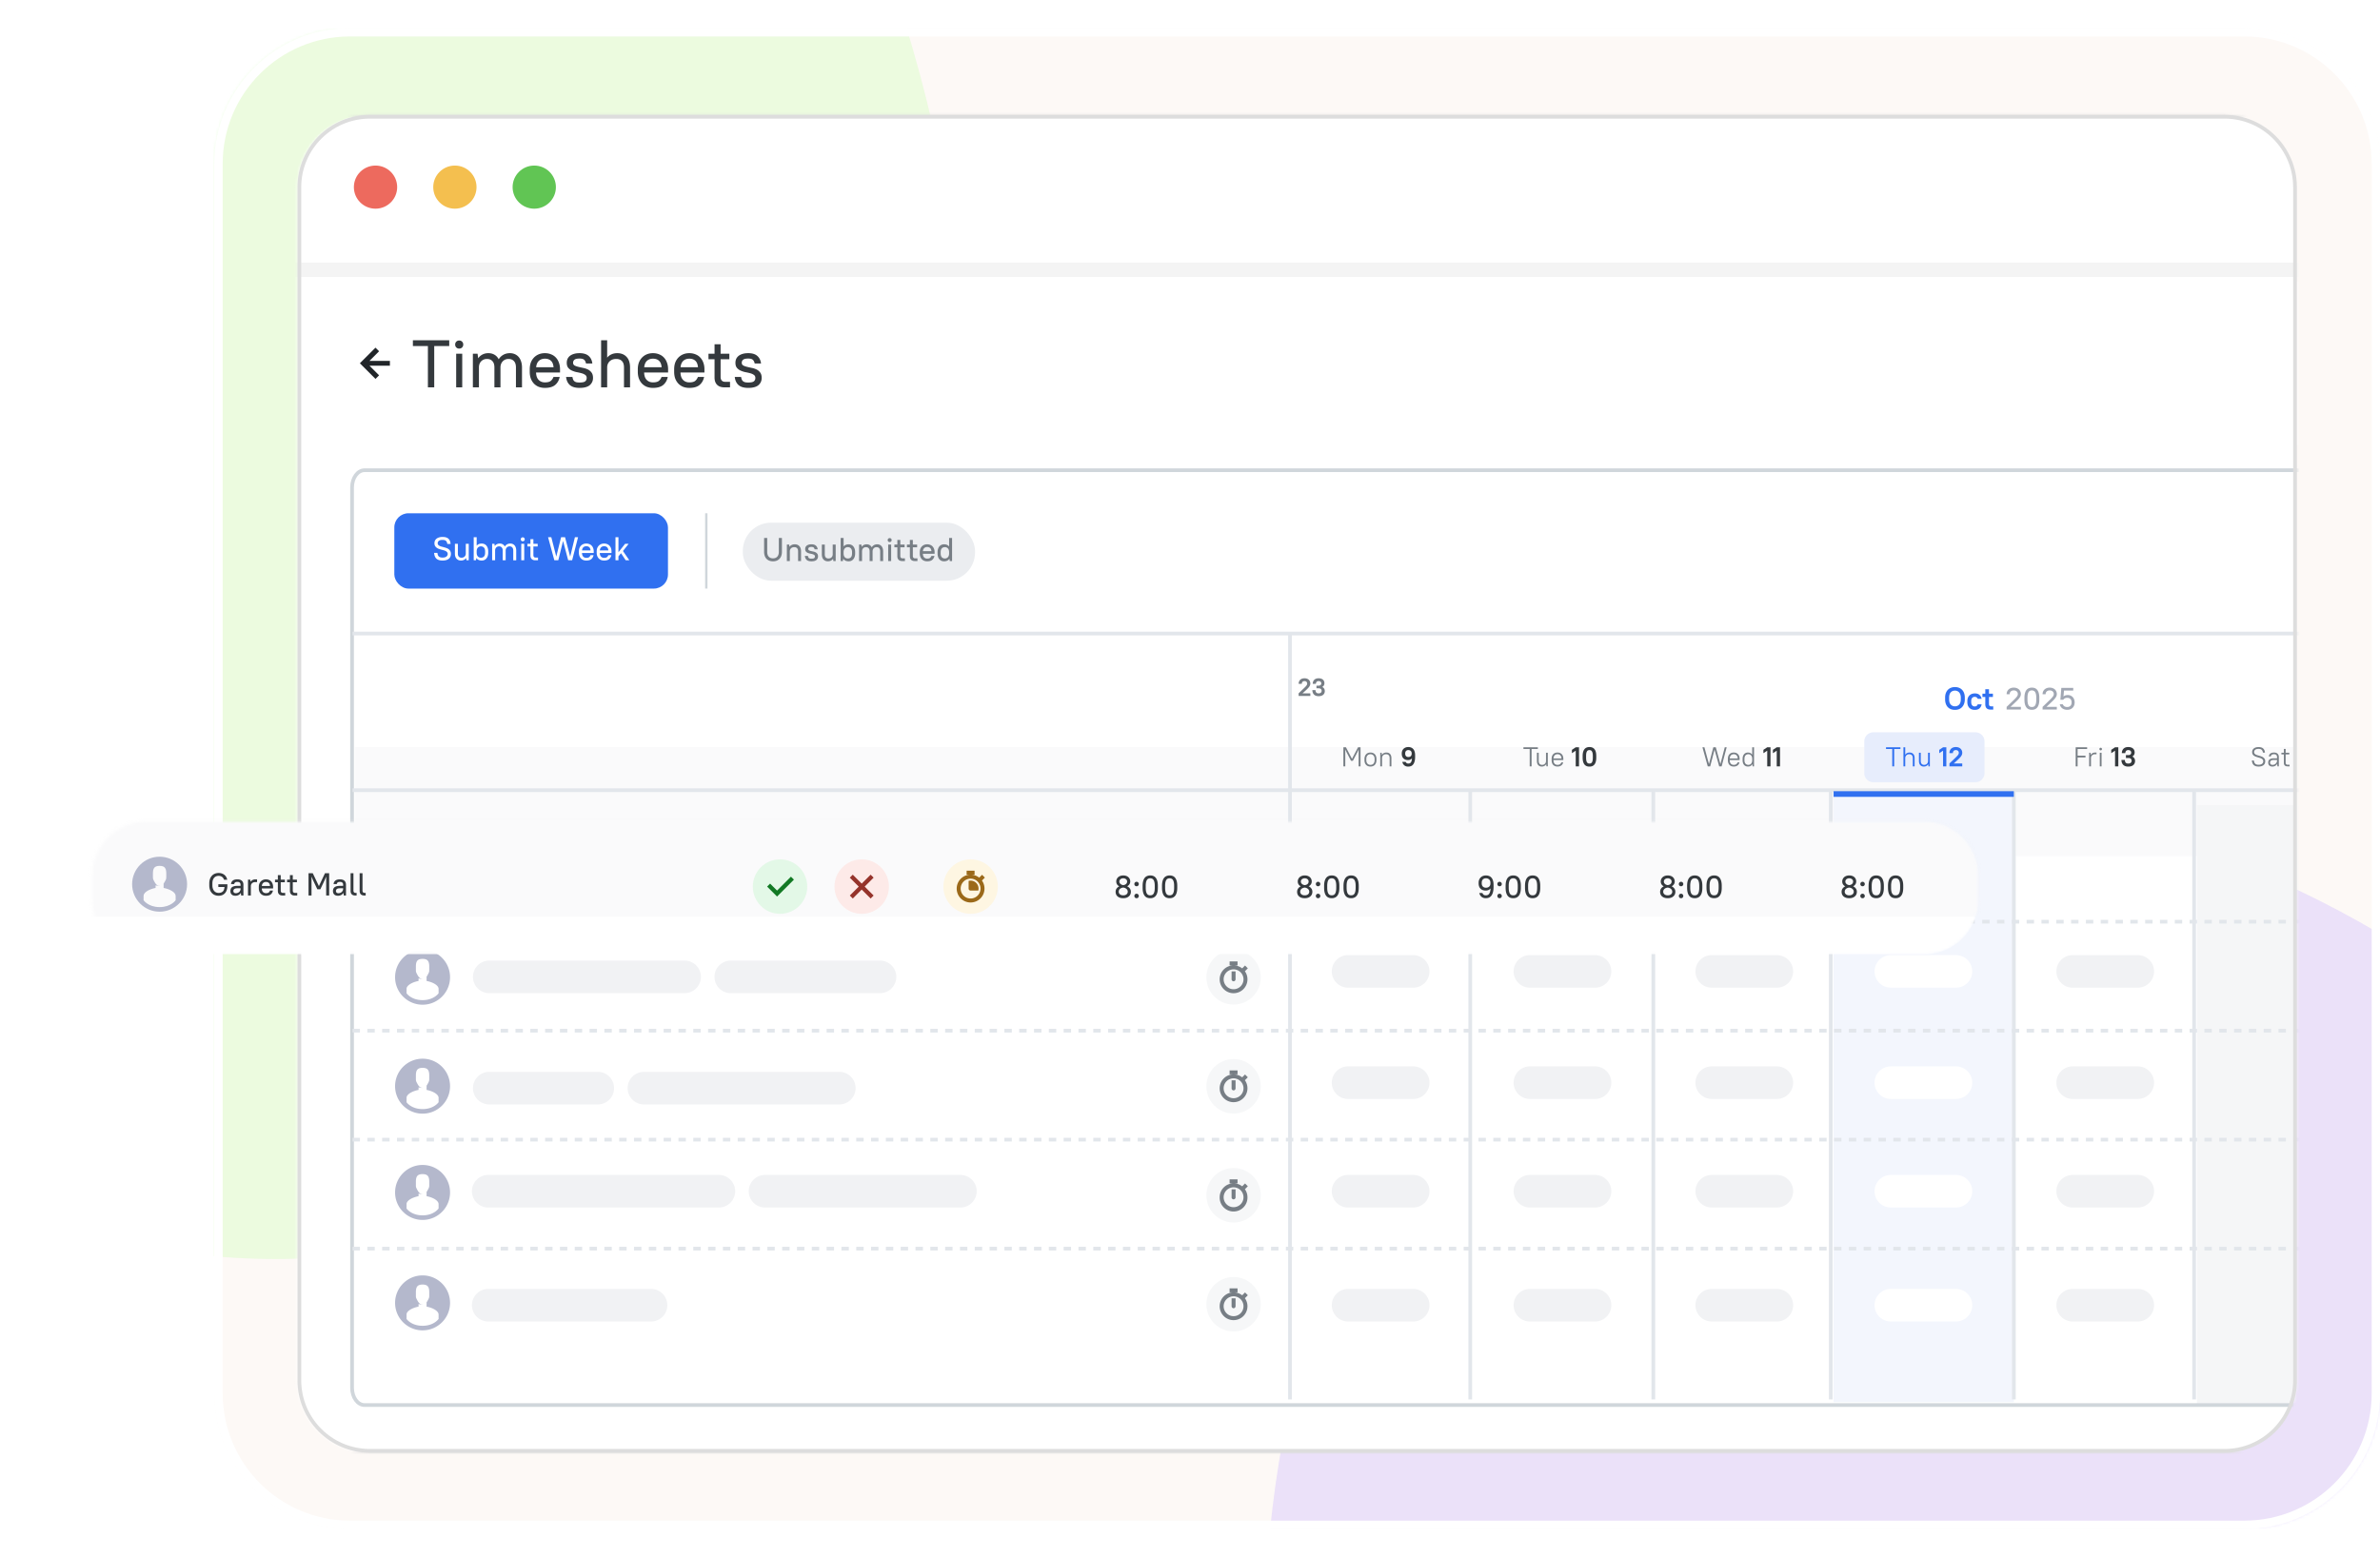 <svg width="845" height="553" fill="none" xmlns="http://www.w3.org/2000/svg"><g clip-path="url(#a)"><g clip-path="url(#b)"><mask id="c" style="mask-type:luminance" maskUnits="userSpaceOnUse" x="76" y="10" width="769" height="533"><path d="M796.824 10H124.293c-26.607 0-48.176 21.576-48.176 48.192v436.616c0 26.616 21.57 48.192 48.176 48.192h672.531C823.431 543 845 521.424 845 494.808V58.192C845 31.576 823.431 10 796.824 10Z" fill="#fff"/></mask><g mask="url(#c)"><path d="M796.824 10H124.293c-26.607 0-48.176 21.576-48.176 48.192v436.616c0 26.616 21.57 48.192 48.176 48.192h672.531C823.431 543 845 521.424 845 494.808V58.192C845 31.576 823.431 10 796.824 10Z" fill="#FDF9F6"/><g opacity=".3" filter="url(#d)"><path d="M1027.9 546.042c-86.907-197.57-277.392-304.897-425.46-239.721-148.067 65.176-197.647 278.174-110.739 475.744 86.909 197.57 277.394 304.895 425.461 239.725 148.068-65.18 197.648-278.178 110.738-475.748Z" fill="#BEA7FF"/></g><g opacity=".3" filter="url(#e)"><path d="M300.449-47.68C213.541-245.25 23.055-352.576-125.012-287.4-273.079-222.224-322.659-9.226-235.751 188.344c86.908 197.57 277.394 304.897 425.461 239.721C337.777 362.889 387.357 149.891 300.449-47.68Z" fill="#C3FFA7"/></g><mask id="f" style="mask-type:luminance" maskUnits="userSpaceOnUse" x="105" y="40" width="711" height="476"><path d="M789.803 40.82H131.317c-14.179 0-25.672 11.497-25.672 25.68V490.23c0 14.183 11.493 25.681 25.672 25.681h658.486c14.179 0 25.672-11.498 25.672-25.681V66.5c0-14.183-11.493-25.68-25.672-25.68Z" fill="#fff"/></mask><g mask="url(#f)"><path d="M788.744 40.941H130.257c-14.178 0-25.672 11.498-25.672 25.68v423.73c0 14.183 11.494 25.68 25.672 25.68h658.487c14.178 0 25.672-11.497 25.672-25.68V66.621c0-14.182-11.494-25.68-25.672-25.68Z" fill="#fff"/><mask id="g" style="mask-type:luminance" maskUnits="userSpaceOnUse" x="103" y="40" width="1025" height="478"><path d="M1112.64 40H117.568C109.523 40 103 46.525 103 54.573v447.951c0 8.049 6.523 14.574 14.568 14.574h995.072c8.05 0 14.57-6.525 14.57-14.574V54.574c0-8.05-6.52-14.574-14.57-14.574Z" fill="#fff"/></mask><g mask="url(#g)"><path d="M133.326 74.115c4.244 0 7.685-3.428 7.685-7.657 0-4.23-3.441-7.658-7.685-7.658-4.245 0-7.685 3.429-7.685 7.658 0 4.229 3.44 7.657 7.685 7.657Z" fill="#ED6A5E"/><path d="M161.503 74.115c4.244 0 7.685-3.428 7.685-7.657 0-4.23-3.441-7.658-7.685-7.658-4.245 0-7.686 3.429-7.686 7.658 0 4.229 3.441 7.657 7.686 7.657Z" fill="#F4BF4F"/><path d="M189.681 74.115c4.245 0 7.685-3.428 7.685-7.657 0-4.23-3.44-7.658-7.685-7.658-4.244 0-7.685 3.429-7.685 7.658 0 4.229 3.441 7.657 7.685 7.657Z" fill="#61C554"/><path d="M1127.27 93.258H102.588v5.105H1127.27v-5.105Z" fill="#F4F4F4"/></g><path d="M1112.65 40.729H117.569c-7.644 0-13.84 6.198-13.84 13.845v447.95c0 7.647 6.196 13.845 13.84 13.845h995.081c7.64 0 13.84-6.198 13.84-13.845V54.574c0-7.647-6.2-13.845-13.84-13.845Z" stroke="#DDD" stroke-width="1.512"/><path stroke="#D0D6DB" stroke-width=".836" d="M250.768 182.284v26.751"/><rect x="263.727" y="185.627" width="82.454" height="20.613" rx="10.032" fill="#EBEDF0"/><path d="M335.183 199.349c-.336 0-.644-.059-.925-.176a2.16 2.16 0 0 1-.737-.538 2.572 2.572 0 0 1-.48-.866 4.113 4.113 0 0 1-.164-1.218v-.444c0-.453.058-.851.176-1.194.117-.351.276-.644.479-.878a1.98 1.98 0 0 1 .738-.538c.281-.125.589-.187.924-.187.765 0 1.358.257 1.779.772v-3.02h1.054v8.193h-.82l-.117-.831a1.918 1.918 0 0 1-.796.702c-.319.149-.69.223-1.111.223Zm.292-1.007c.422 0 .773-.144 1.054-.433.28-.289.429-.71.444-1.264v-.62c-.015-.562-.164-.987-.444-1.276a1.409 1.409 0 0 0-1.054-.433c-.468 0-.835.148-1.1.445-.265.288-.398.737-.398 1.346v.444c0 .601.133 1.05.398 1.346.273.297.64.445 1.1.445ZM329.19 199.349a3 3 0 0 1-1.077-.188 2.446 2.446 0 0 1-.831-.561 2.699 2.699 0 0 1-.538-.878 3.413 3.413 0 0 1-.187-1.171v-.444c0-.429.062-.816.187-1.159.133-.343.316-.636.55-.878.234-.242.511-.429.831-.562.32-.132.675-.199 1.065-.199.39 0 .745.067 1.065.199.328.125.605.309.831.55.234.242.414.539.538.89.133.343.199.73.199 1.159v.561h-4.166c.015.57.164.999.445 1.288.28.289.643.433 1.088.433.46 0 .796-.082 1.007-.246.21-.164.374-.398.491-.702h1.077c-.117.577-.379 1.042-.784 1.393-.406.343-1.003.515-1.791.515Zm0-5.08c-.421 0-.769.125-1.042.375-.265.242-.425.612-.479 1.112h3.031c-.047-.515-.199-.89-.457-1.124-.257-.242-.608-.363-1.053-.363ZM321.99 193.403h1.054v-1.638h1.053v1.638h1.521v.96h-1.521v3.054c0 .586.273.878.819.878h.819v.96h-.971c-.554 0-.979-.148-1.276-.445-.296-.296-.444-.722-.444-1.275v-3.172h-1.054v-.96ZM317.543 193.403h1.053v-1.638h1.054v1.638h1.521v.96h-1.521v3.054c0 .586.273.878.819.878h.819v.96h-.971c-.554 0-.979-.148-1.276-.445-.296-.296-.445-.722-.445-1.275v-3.172h-1.053v-.96ZM315.344 193.403h1.053v5.852h-1.053v-5.852Zm.526-.889a.683.683 0 0 1-.702-.703.682.682 0 0 1 .702-.702.683.683 0 0 1 .702.702.683.683 0 0 1-.702.703ZM305.01 193.403h.819l.105.796c.203-.289.453-.507.749-.655a2.191 2.191 0 0 1 1.019-.235c.398 0 .753.09 1.065.27.312.179.558.444.737.795a2.17 2.17 0 0 1 .808-.784 2.29 2.29 0 0 1 1.135-.281c.304 0 .585.055.843.164.257.11.479.269.667.48.187.211.331.472.433.784.109.305.164.66.164 1.065v3.453H312.5v-3.453c0-.499-.117-.87-.351-1.112-.226-.249-.538-.374-.936-.374s-.73.133-.995.398c-.258.265-.394.609-.41 1.03v3.511h-1.053v-3.453c0-.499-.117-.87-.351-1.112-.226-.249-.539-.374-.936-.374-.398 0-.73.129-.995.386-.258.258-.394.605-.41 1.042v3.511h-1.053v-5.852ZM301.305 199.349c-.421 0-.796-.074-1.124-.223a1.915 1.915 0 0 1-.795-.702l-.106.831h-.819v-8.193h1.053v3.02c.203-.258.457-.449.761-.574a2.564 2.564 0 0 1 1.03-.198c.328 0 .632.062.913.187.289.117.534.296.737.538.203.234.363.527.48.878.117.343.176.741.176 1.194v.444c0 .453-.059.855-.176 1.206a2.607 2.607 0 0 1-.491.878 2.056 2.056 0 0 1-.726.538 2.35 2.35 0 0 1-.913.176Zm-.293-1.007c.469 0 .835-.144 1.101-.433.265-.296.397-.749.397-1.358v-.444c0-.609-.136-1.058-.409-1.346-.265-.297-.628-.445-1.089-.445-.421 0-.772.144-1.053.433-.281.289-.429.714-.445 1.276v.526c0 .586.141 1.03.422 1.335.281.304.639.456 1.076.456ZM293.95 199.349c-.647 0-1.17-.211-1.568-.632-.398-.429-.597-1.05-.597-1.861v-3.453h1.053v3.453c0 .499.114.874.34 1.123.234.242.55.363.948.363.445 0 .804-.129 1.077-.386.281-.265.429-.609.444-1.03v-3.523h1.054v5.852h-.82l-.105-.807a2.06 2.06 0 0 1-.772.667 2.326 2.326 0 0 1-1.054.234ZM288.097 199.349c-.757 0-1.323-.168-1.697-.504-.367-.335-.582-.803-.644-1.404h1.1c.031.172.07.32.117.445a.827.827 0 0 0 .222.304.932.932 0 0 0 .363.175c.148.032.328.047.539.047.476 0 .799-.066.971-.199.179-.14.269-.339.269-.597 0-.234-.086-.409-.257-.526a1.957 1.957 0 0 0-.644-.293c-.257-.07-.534-.132-.831-.187a3.983 3.983 0 0 1-.831-.269 1.818 1.818 0 0 1-.644-.48c-.171-.211-.257-.503-.257-.878 0-.242.043-.464.129-.667.093-.203.23-.378.409-.527.188-.148.422-.265.703-.351.28-.086.608-.129.983-.129.702 0 1.232.164 1.591.492.359.32.57.753.632 1.299h-1.1c-.062-.289-.171-.503-.328-.644-.156-.14-.421-.21-.795-.21-.422 0-.714.066-.878.199a.655.655 0 0 0-.246.538c0 .211.086.367.258.468.171.094.386.172.643.234.258.063.535.125.831.188.297.054.574.144.831.269.258.125.472.304.644.538.172.226.257.539.257.936 0 .508-.187.925-.561 1.253-.375.32-.968.48-1.779.48ZM279.373 193.403h.819l.106.808c.203-.289.464-.511.784-.667.32-.157.686-.235 1.1-.235.679 0 1.217.215 1.615.644.406.421.609 1.038.609 1.849v3.453h-1.054v-3.453c0-.499-.117-.87-.351-1.112-.234-.249-.565-.374-.995-.374-.476 0-.854.133-1.135.398s-.429.609-.445 1.03v3.511h-1.053v-5.852ZM274.453 199.349a3.65 3.65 0 0 1-1.311-.223 2.834 2.834 0 0 1-.995-.655 2.985 2.985 0 0 1-.632-1.053 4.337 4.337 0 0 1-.222-1.44v-4.916h1.1v4.916c0 .757.183 1.334.55 1.732.375.39.878.585 1.51.585s1.131-.195 1.498-.585c.375-.398.562-.975.562-1.732v-4.916h1.1v4.916a4.29 4.29 0 0 1-.222 1.428 2.896 2.896 0 0 1-.644 1.053 2.756 2.756 0 0 1-.995.667c-.39.149-.823.223-1.299.223Z" fill="#777E85"/><rect x="140" y="182.284" width="97.158" height="26.752" rx="5.016" fill="#3070F0"/><path d="m220.489 196.464-.913 1.124v1.392h-1.054v-8.192h1.054v5.348l2.364-3.008h1.264l-2.025 2.564 2.259 3.288h-1.287l-1.662-2.516ZM214.484 199.074a3 3 0 0 1-1.077-.187 2.449 2.449 0 0 1-.831-.562 2.672 2.672 0 0 1-.538-.878 3.403 3.403 0 0 1-.187-1.17v-.445c0-.429.062-.815.187-1.159.132-.343.316-.635.55-.877.234-.242.511-.429.831-.562a2.75 2.75 0 0 1 1.065-.199c.39 0 .745.066 1.065.199.328.125.605.308.831.55.234.242.413.538.538.889.133.344.199.73.199 1.159v.562h-4.166c.015.569.164.999.444 1.287.281.289.644.433 1.089.433.46 0 .796-.082 1.006-.245.211-.164.375-.398.492-.703h1.077c-.117.578-.379 1.042-.784 1.393-.406.343-1.003.515-1.791.515Zm0-5.079c-.421 0-.769.124-1.042.374-.265.242-.425.613-.48 1.112h3.032c-.047-.515-.199-.889-.457-1.124-.257-.241-.608-.362-1.053-.362ZM208.164 199.074a3 3 0 0 1-1.077-.187 2.449 2.449 0 0 1-.831-.562 2.672 2.672 0 0 1-.538-.878 3.403 3.403 0 0 1-.188-1.17v-.445c0-.429.063-.815.188-1.159.132-.343.316-.635.55-.877.234-.242.511-.429.831-.562a2.746 2.746 0 0 1 1.065-.199c.39 0 .745.066 1.065.199.327.125.604.308.831.55.234.242.413.538.538.889.133.344.199.73.199 1.159v.562h-4.167c.016.569.164.999.445 1.287.281.289.644.433 1.089.433.46 0 .795-.082 1.006-.245.211-.164.375-.398.492-.703h1.076c-.117.578-.378 1.042-.784 1.393-.405.343-1.002.515-1.79.515Zm0-5.079c-.422 0-.769.124-1.042.374-.265.242-.425.613-.48 1.112h3.031c-.046-.515-.199-.889-.456-1.124-.258-.241-.609-.362-1.053-.362ZM199.913 192.122l-1.697 6.858h-1.404l-2.224-8.192h1.147l1.767 6.893 1.709-6.893h1.404l1.826 6.905 1.674-6.905h1.123l-2.106 8.192h-1.405l-1.814-6.858ZM187.27 193.129h1.053v-1.639h1.053v1.639h1.522v.959h-1.522v3.055c0 .585.273.878.819.878h.82v.959h-.972c-.554 0-.979-.148-1.275-.444-.297-.297-.445-.722-.445-1.276v-3.172h-1.053v-.959ZM185.07 193.129h1.053v5.851h-1.053v-5.851Zm.527-.89a.683.683 0 0 1-.504-.199.684.684 0 0 1-.198-.503c0-.203.066-.371.198-.503a.683.683 0 0 1 .504-.199.68.68 0 0 1 .702.702.68.68 0 0 1-.702.702ZM174.736 193.129h.82l.105.795c.203-.288.452-.507.749-.655a2.199 2.199 0 0 1 1.018-.234c.398 0 .753.09 1.065.269.312.18.558.445.738.796.202-.336.472-.597.807-.784a2.293 2.293 0 0 1 1.135-.281c.305 0 .586.055.843.164.258.109.48.269.667.48.187.21.332.472.433.784.109.304.164.659.164 1.065v3.452h-1.053v-3.452c0-.5-.117-.87-.351-1.112-.227-.25-.539-.375-.937-.375s-.729.133-.994.398c-.258.266-.395.609-.41 1.03v3.511h-1.053v-3.452c0-.5-.117-.87-.352-1.112-.226-.25-.538-.375-.936-.375s-.729.129-.995.387c-.257.257-.394.604-.409 1.041v3.511h-1.054v-5.851ZM171.031 199.074c-.422 0-.796-.074-1.124-.222a1.913 1.913 0 0 1-.796-.703l-.105.831h-.819v-8.192h1.053v3.019c.203-.257.456-.448.761-.573a2.544 2.544 0 0 1 1.03-.199c.327 0 .632.062.912.187.289.117.535.297.738.538.203.235.363.527.48.878.117.344.175.742.175 1.194v.445c0 .452-.058.854-.175 1.205a2.583 2.583 0 0 1-.492.878 2.044 2.044 0 0 1-.726.538c-.28.118-.585.176-.912.176Zm-.293-1.007c.468 0 .835-.144 1.1-.433.265-.296.398-.749.398-1.357v-.445c0-.609-.137-1.057-.41-1.346-.265-.296-.628-.445-1.088-.445-.421 0-.772.145-1.053.433-.281.289-.43.714-.445 1.276v.527c0 .585.14 1.03.421 1.334.281.304.64.456 1.077.456ZM163.676 199.074c-.648 0-1.17-.211-1.568-.632-.398-.429-.597-1.049-.597-1.861v-3.453h1.053v3.453c0 .499.113.874.339 1.124.235.241.551.362.949.362.444 0 .803-.128 1.076-.386.281-.265.429-.608.445-1.03v-3.523h1.053v5.852h-.819l-.105-.807a2.062 2.062 0 0 1-.773.667 2.322 2.322 0 0 1-1.053.234ZM157.117 199.074c-.967 0-1.693-.222-2.177-.667-.476-.453-.745-1.139-.807-2.06h1.17c.055.601.223 1.03.503 1.287.281.258.718.387 1.311.387.632 0 1.097-.125 1.393-.375.297-.25.445-.554.445-.913 0-.257-.07-.464-.211-.62a1.573 1.573 0 0 0-.527-.41 3.279 3.279 0 0 0-.749-.281c-.28-.078-.569-.156-.866-.234a13.287 13.287 0 0 1-.866-.281 2.9 2.9 0 0 1-.749-.421 2.109 2.109 0 0 1-.538-.632c-.133-.25-.199-.562-.199-.936 0-.312.058-.605.175-.878.125-.273.305-.507.539-.702.242-.203.542-.359.901-.468a4.043 4.043 0 0 1 1.252-.176c.944 0 1.643.211 2.095.632.453.421.71 1.042.773 1.861h-1.171c-.062-.499-.218-.862-.468-1.088-.249-.235-.659-.352-1.229-.352-.601 0-1.037.114-1.311.34-.273.226-.409.503-.409.831 0 .242.066.441.199.597.14.148.32.277.538.386.219.101.468.187.749.257.281.071.57.149.866.234.297.079.585.172.866.281.281.11.531.254.749.433.219.18.394.402.527.668.141.257.211.581.211.971 0 .343-.063.659-.188.948-.117.281-.3.527-.55.737-.241.203-.55.363-.924.48a4.764 4.764 0 0 1-1.323.164ZM106 100h1024.21v58.039H106z" fill="#fff"/><path fill-rule="evenodd" clip-rule="evenodd" d="m133.312 123.472-5.547 5.547 5.547 5.548 1.281-1.28-3.414-3.414h7.255v-1.707h-7.255l3.414-3.414-1.281-1.28Z" fill="#212529"/><path d="M265.651 137.759c-1.546 0-2.701-.343-3.465-1.028-.749-.685-1.187-1.641-1.315-2.867h2.247c.063.35.143.653.239.908.111.255.262.462.454.621.191.159.438.279.74.359.303.063.67.095 1.1.095.972 0 1.633-.135 1.983-.406.367-.287.55-.693.55-1.219 0-.478-.175-.836-.526-1.075-.35-.255-.788-.454-1.314-.598a20.757 20.757 0 0 0-1.697-.382 8.185 8.185 0 0 1-1.697-.55 3.682 3.682 0 0 1-1.314-.98c-.351-.43-.526-1.027-.526-1.792 0-.494.088-.948.263-1.362.191-.414.47-.773.836-1.076.383-.302.861-.541 1.434-.717.574-.175 1.243-.263 2.008-.263 1.434 0 2.517.335 3.25 1.004.733.653 1.163 1.538 1.29 2.653h-2.246c-.127-.59-.351-1.028-.669-1.314-.319-.287-.861-.431-1.625-.431-.861 0-1.458.136-1.793.407-.334.27-.501.637-.501 1.099 0 .43.175.749.525.956.351.191.789.35 1.315.478a57.25 57.25 0 0 0 1.696.382 6.63 6.63 0 0 1 1.697.55c.526.255.964.621 1.315 1.099.35.462.525 1.1.525 1.912 0 1.036-.382 1.888-1.147 2.557-.764.653-1.975.98-3.632.98ZM251.543 125.619h2.151v-3.346h2.151v3.346h3.106v1.959h-3.106v6.238c0 1.195.557 1.792 1.673 1.792h1.672v1.96h-1.983c-1.131 0-2-.303-2.605-.908-.605-.606-.908-1.474-.908-2.605v-6.477h-2.151v-1.959ZM244.731 137.759c-.797 0-1.53-.127-2.199-.382a5.001 5.001 0 0 1-1.697-1.148 5.471 5.471 0 0 1-1.099-1.792c-.255-.701-.382-1.497-.382-2.39v-.908c0-.876.127-1.665.382-2.366a5.276 5.276 0 0 1 1.123-1.792 4.999 4.999 0 0 1 1.697-1.147c.653-.271 1.378-.407 2.175-.407.796 0 1.521.136 2.174.407.67.255 1.235.629 1.697 1.123a4.945 4.945 0 0 1 1.099 1.816c.271.701.407 1.49.407 2.366v1.147H241.6c.032 1.163.335 2.04.908 2.629.574.59 1.314.884 2.223.884.94 0 1.625-.167 2.055-.502.43-.334.765-.812 1.004-1.433h2.198c-.239 1.179-.772 2.127-1.601 2.843-.828.701-2.047 1.052-3.656 1.052Zm0-10.372c-.861 0-1.57.255-2.127.765-.542.494-.869 1.251-.98 2.27h6.189c-.095-1.051-.406-1.816-.932-2.294-.525-.494-1.242-.741-2.15-.741ZM231.825 137.759a6.124 6.124 0 0 1-2.198-.382 4.992 4.992 0 0 1-1.697-1.148 5.454 5.454 0 0 1-1.099-1.792c-.255-.701-.383-1.497-.383-2.39v-.908c0-.876.128-1.665.383-2.366a5.26 5.26 0 0 1 1.123-1.792 4.989 4.989 0 0 1 1.697-1.147c.653-.271 1.378-.407 2.174-.407.797 0 1.522.136 2.175.407a4.46 4.46 0 0 1 1.697 1.123c.478.494.844 1.099 1.099 1.816.271.701.406 1.49.406 2.366v1.147h-8.507c.032 1.163.334 2.04.908 2.629.573.59 1.314.884 2.222.884.94 0 1.625-.167 2.056-.502.43-.334.764-.812 1.003-1.433h2.199c-.239 1.179-.773 2.127-1.601 2.843-.829.701-2.048 1.052-3.657 1.052Zm0-10.372c-.86 0-1.569.255-2.127.765-.541.494-.868 1.251-.979 2.27h6.189c-.095-1.051-.406-1.816-.932-2.294-.526-.494-1.243-.741-2.151-.741ZM213.418 120.839h2.151v6.19c.398-.51.9-.9 1.505-1.171.606-.287 1.299-.43 2.08-.43 1.386 0 2.485.438 3.298 1.314.828.86 1.242 2.119 1.242 3.776v7.05h-2.151v-7.05c0-1.02-.239-1.777-.717-2.27-.478-.51-1.155-.765-2.031-.765-.972 0-1.745.271-2.318.812-.574.542-.876 1.243-.908 2.103v7.17h-2.151v-16.729ZM205.765 137.759c-1.545 0-2.701-.343-3.465-1.028-.749-.685-1.187-1.641-1.315-2.867h2.247c.064.35.143.653.239.908.111.255.263.462.454.621a1.9 1.9 0 0 0 .741.359c.302.063.669.095 1.099.095.972 0 1.633-.135 1.984-.406.366-.287.549-.693.549-1.219 0-.478-.175-.836-.526-1.075-.35-.255-.788-.454-1.314-.598a20.663 20.663 0 0 0-1.697-.382 8.185 8.185 0 0 1-1.697-.55 3.7 3.7 0 0 1-1.314-.98c-.35-.43-.526-1.027-.526-1.792 0-.494.088-.948.263-1.362a3.03 3.03 0 0 1 .837-1.076c.382-.302.86-.541 1.434-.717.573-.175 1.242-.263 2.007-.263 1.434 0 2.517.335 3.25 1.004.733.653 1.163 1.538 1.291 2.653h-2.247c-.127-.59-.35-1.028-.669-1.314-.319-.287-.86-.431-1.625-.431-.86 0-1.458.136-1.792.407-.335.27-.502.637-.502 1.099 0 .43.175.749.526.956.35.191.788.35 1.314.478.526.127 1.091.255 1.697.382a6.623 6.623 0 0 1 1.696.55c.526.255.964.621 1.315 1.099.35.462.526 1.1.526 1.912 0 1.036-.383 1.888-1.147 2.557-.765.653-1.976.98-3.633.98ZM193.456 137.759a6.124 6.124 0 0 1-2.198-.382 4.992 4.992 0 0 1-1.697-1.148 5.473 5.473 0 0 1-1.1-1.792c-.254-.701-.382-1.497-.382-2.39v-.908c0-.876.128-1.665.382-2.366a5.278 5.278 0 0 1 1.124-1.792 4.995 4.995 0 0 1 1.696-1.147c.654-.271 1.379-.407 2.175-.407.797 0 1.522.136 2.175.407a4.46 4.46 0 0 1 1.697 1.123c.478.494.844 1.099 1.099 1.816.271.701.406 1.49.406 2.366v1.147h-8.507c.031 1.163.334 2.04.908 2.629.573.59 1.314.884 2.222.884.94 0 1.625-.167 2.055-.502.431-.334.765-.812 1.004-1.433h2.199c-.239 1.179-.773 2.127-1.601 2.843-.829.701-2.048 1.052-3.657 1.052Zm0-10.372c-.86 0-1.569.255-2.127.765-.541.494-.868 1.251-.98 2.27h6.19c-.096-1.051-.406-1.816-.932-2.294-.526-.494-1.243-.741-2.151-.741ZM167.886 125.619h1.673l.215 1.625a4.092 4.092 0 0 1 1.529-1.339c.622-.318 1.315-.478 2.079-.478.813 0 1.538.184 2.175.55.637.367 1.139.908 1.506 1.625a4.411 4.411 0 0 1 1.649-1.601c.685-.382 1.457-.574 2.318-.574.621 0 1.195.112 1.72.335.526.223.98.55 1.363.98.382.43.677.964.884 1.601.223.621.334 1.346.334 2.175v7.05h-2.15v-7.05c0-1.02-.239-1.777-.717-2.271-.462-.509-1.1-.764-1.912-.764-.813 0-1.49.271-2.032.812-.525.542-.804 1.243-.836 2.103v7.17h-2.151v-7.05c0-1.02-.239-1.777-.717-2.271-.462-.509-1.099-.764-1.912-.764-.812 0-1.489.263-2.031.788-.526.526-.805 1.235-.836 2.127v7.17h-2.151v-11.949ZM161.962 125.619h2.151v11.949h-2.151v-11.949Zm1.075-1.817c-.414 0-.756-.135-1.027-.406-.271-.271-.406-.613-.406-1.028 0-.414.135-.756.406-1.027.271-.271.613-.406 1.027-.406.415 0 .757.135 1.028.406s.406.613.406 1.027c0 .415-.135.757-.406 1.028s-.613.406-1.028.406ZM146.594 120.839h12.905v2.055h-5.33v14.674h-2.246v-14.674h-5.329v-2.055Z" fill="#34393D"/><path opacity=".5" d="M1059.53 265.337H125.966v38.703h933.564v-38.703Z" fill="#F6F7F8"/><path d="M715 281h-64v217h64V281Z" fill="#F3F6FD"/><path d="M844 286h-64v213h64V286Z" fill="#F5F6F7"/><path d="M1054.57 167H129.432c-2.447 0-4.432 2.736-4.432 6.11v319.78c0 3.374 1.985 6.11 4.432 6.11h925.138c2.44 0 4.43-2.736 4.43-6.11V173.11c0-3.374-1.99-6.11-4.43-6.11Z" stroke="#D0D6DB" stroke-width="1.315"/><path fill-rule="evenodd" clip-rule="evenodd" d="M150.03 337.297c-5.389 0-9.757 4.371-9.757 9.76 0 5.39 4.368 9.76 9.757 9.76 5.389 0 9.756-4.37 9.756-9.76 0-5.389-4.367-9.76-9.756-9.76Zm-1.897 8.784c.474.89.948 1.558 1.897 1.558v.03c-.737.017-1.423-.205-1.423-.205v.922c-2.371.46-4.269 1.602-4.269 2.813v1.552s1.627 2.44 5.692 2.44 5.691-2.44 5.691-2.44v-1.552c0-1.211-1.897-2.353-4.268-2.813v-1.529c.169-.226.321-.489.474-.776.474-.89.474-.953.474-1.844v-.921c0-1.844-.474-2.765-2.371-2.765s-2.371.921-2.371 2.765v.921c0 .891 0 .954.474 1.844ZM150.03 375.997c-5.389 0-9.757 4.37-9.757 9.759 0 5.391 4.368 9.761 9.757 9.761 5.389 0 9.756-4.37 9.756-9.761 0-5.389-4.367-9.759-9.756-9.759Zm-1.897 8.784c.474.89.948 1.558 1.897 1.558v.028a4.81 4.81 0 0 1-1.423-.204v.922c-2.371.461-4.269 1.603-4.269 2.813v1.552s1.627 2.44 5.692 2.44 5.691-2.44 5.691-2.44v-1.552c0-1.21-1.897-2.352-4.268-2.813v-1.528c.169-.226.321-.49.474-.776.474-.891.474-.953.474-1.845v-.921c0-1.844-.474-2.765-2.371-2.765s-2.371.921-2.371 2.765v.921c0 .892 0 .954.474 1.845ZM150.03 413.736c-5.389 0-9.757 4.37-9.757 9.76 0 5.391 4.368 9.761 9.757 9.761 5.389 0 9.756-4.37 9.756-9.761 0-5.39-4.367-9.76-9.756-9.76Zm-1.897 8.785c.474.889.948 1.557 1.897 1.557v.029a4.81 4.81 0 0 1-1.423-.204v.921c-2.371.462-4.269 1.604-4.269 2.814v1.553s1.627 2.439 5.692 2.439 5.691-2.439 5.691-2.439v-1.553c0-1.21-1.897-2.352-4.268-2.814v-1.527c.169-.226.321-.489.474-.776.474-.89.474-.953.474-1.844v-.921c0-1.844-.474-2.767-2.371-2.767s-2.371.923-2.371 2.767v.921c0 .891 0 .954.474 1.844ZM150.03 452.957c-5.389 0-9.757 4.371-9.757 9.761 0 5.389 4.368 9.759 9.757 9.759 5.389 0 9.756-4.37 9.756-9.759 0-5.39-4.367-9.761-9.756-9.761Zm-1.897 8.784c.474.89.948 1.558 1.897 1.558v.03c-.737.017-1.423-.205-1.423-.205v.922c-2.371.46-4.269 1.603-4.269 2.813v1.552s1.627 2.44 5.692 2.44 5.691-2.44 5.691-2.44v-1.552c0-1.21-1.897-2.353-4.268-2.813v-1.529c.169-.226.321-.489.474-.776.474-.889.474-.953.474-1.844v-.921c0-1.844-.474-2.765-2.371-2.765s-2.371.921-2.371 2.765v.921c0 .891 0 .955.474 1.844Z" fill="#B4B8CC"/><path d="M731.855 244.3h4.235v.946h-3.289l-.176 2.112c.403-.345.905-.517 1.507-.517.352 0 .678.062.979.187.3.125.561.304.781.539.22.227.388.502.506.825.124.315.187.671.187 1.067 0 .396-.063.759-.187 1.089a2.278 2.278 0 0 1-.539.825 2.366 2.366 0 0 1-.825.528 2.997 2.997 0 0 1-1.089.187c-.668 0-1.24-.169-1.716-.506-.477-.337-.785-.829-.924-1.474h1.078c.124.33.319.579.583.748.264.161.59.242.979.242.484 0 .865-.143 1.144-.429.278-.286.418-.689.418-1.21 0-.513-.14-.913-.418-1.199-.279-.286-.66-.429-1.144-.429-.33 0-.616.066-.858.198a1.5 1.5 0 0 0-.539.484h-1.023l.33-4.213ZM725.201 251.054l2.629-2.541c.47-.462.811-.84 1.023-1.133.22-.301.33-.59.33-.869 0-.389-.132-.704-.396-.946s-.616-.363-1.056-.363c-.44 0-.792.125-1.056.374-.264.242-.396.568-.396.979h-1.078c0-.345.059-.66.176-.946.125-.286.297-.532.517-.737.22-.213.484-.374.792-.484a2.988 2.988 0 0 1 1.045-.176c.382 0 .726.059 1.034.176.316.11.583.268.803.473.22.205.389.451.506.737.125.279.187.583.187.913 0 .411-.143.825-.429 1.243-.286.418-.7.88-1.243 1.386l-2.024 1.914h3.696V252h-5.06v-.946ZM721.402 252.088c-.404 0-.77-.066-1.1-.198a2.014 2.014 0 0 1-.825-.627c-.228-.293-.404-.667-.528-1.122-.125-.462-.187-1.019-.187-1.672v-.638c0-.645.062-1.195.187-1.65.124-.462.3-.836.528-1.122a2.06 2.06 0 0 1 .836-.638c.33-.139.693-.209 1.089-.209.403 0 .766.066 1.089.198.33.132.608.345.836.638.227.286.403.66.528 1.122.124.455.187 1.008.187 1.661v.638c0 .645-.063 1.199-.187 1.661-.125.455-.305.829-.539 1.122a2.096 2.096 0 0 1-.836.638 2.824 2.824 0 0 1-1.078.198Zm0-.99c.242 0 .458-.04.649-.121.198-.088.363-.231.495-.429.132-.205.234-.477.308-.814.073-.337.11-.759.11-1.265v-.638c0-.506-.037-.924-.11-1.254-.074-.337-.18-.609-.319-.814a1.069 1.069 0 0 0-.495-.429 1.508 1.508 0 0 0-.638-.132c-.242 0-.462.044-.66.132a1.08 1.08 0 0 0-.484.429c-.132.198-.235.466-.308.803-.074.337-.11.759-.11 1.265v.638c0 .506.036.928.11 1.265.073.33.176.598.308.803.139.205.304.352.495.44.198.081.414.121.649.121ZM712.439 251.054l2.629-2.541c.47-.462.811-.84 1.023-1.133.22-.301.33-.59.33-.869 0-.389-.132-.704-.396-.946s-.616-.363-1.056-.363c-.44 0-.792.125-1.056.374-.264.242-.396.568-.396.979h-1.078c0-.345.059-.66.176-.946.125-.286.297-.532.517-.737.22-.213.484-.374.792-.484a2.988 2.988 0 0 1 1.045-.176c.382 0 .726.059 1.034.176.316.11.583.268.803.473.22.205.389.451.506.737.125.279.187.583.187.913 0 .411-.143.825-.429 1.243-.286.418-.7.88-1.243 1.386l-2.024 1.914h3.696V252h-5.06v-.946Z" fill="#A1A7B3"/><path d="M694.093 252.114a4.043 4.043 0 0 1-1.443-.248 3.187 3.187 0 0 1-1.105-.734 3.35 3.35 0 0 1-.7-1.185 4.785 4.785 0 0 1-.247-1.592v-.587c0-.587.083-1.113.247-1.58.174-.467.411-.859.71-1.175.31-.323.678-.571 1.106-.745a3.868 3.868 0 0 1 1.432-.259c.526 0 1.003.087 1.432.259.437.166.805.411 1.105.735.309.323.546.718.711 1.185.165.459.248.986.248 1.58v.587c0 .587-.086 1.113-.259 1.581a3.3 3.3 0 0 1-.71 1.185c-.301.323-.67.572-1.106.745a3.922 3.922 0 0 1-1.421.248Zm0-1.264c.616 0 1.117-.207 1.5-.621.383-.422.575-1.046.575-1.874v-.587a3.3 3.3 0 0 0-.158-1.072 2.008 2.008 0 0 0-.428-.78 1.707 1.707 0 0 0-.654-.473 2.027 2.027 0 0 0-.835-.169c-.624 0-1.128.21-1.511.632-.376.413-.564 1.034-.564 1.862v.587c0 .82.192 1.441.575 1.863.391.421.891.632 1.5.632Zm7.047 1.264a3.23 3.23 0 0 1-1.105-.18 2.46 2.46 0 0 1-.834-.542 2.598 2.598 0 0 1-.53-.869 3.44 3.44 0 0 1-.18-1.152v-.362c0-.421.06-.801.18-1.139a2.398 2.398 0 0 1 1.376-1.411c.33-.128.695-.193 1.093-.193.714 0 1.267.178 1.658.531.399.354.654.813.767 1.378h-1.398a.906.906 0 0 0-.372-.498c-.188-.128-.425-.191-.711-.191-.165 0-.323.029-.473.09a.941.941 0 0 0-.384.271c-.113.12-.203.279-.271.474a2.32 2.32 0 0 0-.09.688v.362c0 .264.034.492.102.689.067.188.158.346.271.474.112.12.24.21.383.271.15.06.305.09.462.09.324 0 .568-.072.733-.214.173-.143.29-.32.35-.531h1.398c-.113.594-.368 1.072-.767 1.434-.391.354-.944.53-1.658.53Zm2.706-5.746h1.015v-1.58h1.308v1.58h1.398v1.152h-1.398v2.495c0 .293.064.508.192.643.136.135.334.203.597.203h.722v1.152h-.958c-.602 0-1.065-.158-1.387-.475-.316-.322-.474-.786-.474-1.388v-2.63h-1.015v-1.152Z" fill="#3070F0"/><path d="M461.062 247.174h4.165v-.939h-2.773l1.391-1.269c.948-.869 1.382-1.481 1.382-2.182 0-1.117-.78-1.898-2.082-1.898-1.294 0-2.083.781-2.083 1.987h1.117c0-.63.363-.993.966-.993.602 0 .965.363.965.904 0 .417-.256.772-1.045 1.526l-2.003 1.925v.939Zm7.086.08c1.463 0 2.215-.753 2.215-1.844 0-.613-.292-1.145-.895-1.438.515-.283.762-.762.762-1.33 0-1.038-.717-1.756-2.082-1.756-1.293 0-2.055.754-2.082 1.987h1.117c.053-.657.39-.993.965-.993.629 0 .967.336.967.834 0 .469-.338.798-.904.798h-.815v.939h.815c.682 0 1.037.373 1.037.879 0 .567-.373.931-1.1.931-.699 0-1.071-.364-1.098-1.171h-1.117c.027 1.375.825 2.164 2.215 2.164Z" fill="#777E85"/><path d="M701.365 260.075h-36.246a3.224 3.224 0 0 0-3.223 3.225v11.289a3.225 3.225 0 0 0 3.223 3.226h36.246a3.225 3.225 0 0 0 3.222-3.226V263.3a3.224 3.224 0 0 0-3.222-3.225Z" fill="#E7EDFC"/><path d="m478.069 267.139-.436-.939v5.97h-.676v-6.773h.909l2.145 4.103 2.146-4.103h.889v6.773h-.676v-5.97l-.434.939-1.596 3.048h-.676l-1.595-3.048Zm8.502 5.099c-.323 0-.616-.052-.88-.155a1.897 1.897 0 0 1-.666-.445 2.006 2.006 0 0 1-.436-.706 3.017 3.017 0 0 1-.144-.968v-.426c0-.355.051-.671.154-.948.103-.284.244-.523.426-.716.186-.2.408-.351.666-.454a2.38 2.38 0 0 1 .88-.156c.322 0 .612.052.87.156.264.103.489.251.676.444.187.194.329.433.425.716.103.284.155.603.155.958v.426c0 .355-.052.674-.155.958a2.111 2.111 0 0 1-.434.716c-.18.193-.403.341-.667.445a2.382 2.382 0 0 1-.87.155Zm0-.6c.438 0 .792-.142 1.063-.426.27-.29.406-.706.406-1.248v-.426c0-.535-.138-.948-.416-1.238-.271-.291-.621-.436-1.053-.436-.438 0-.793.145-1.064.436-.27.284-.405.696-.405 1.238v.426c0 .535.135.949.405 1.239.278.29.632.435 1.064.435Zm3.478-4.306h.493l.077.793c.162-.276.377-.49.648-.638a2 2 0 0 1 .957-.223c.554 0 .988.168 1.304.504.322.335.484.835.484 1.499v2.903h-.638v-2.903c0-.471-.11-.822-.329-1.054-.219-.232-.525-.349-.918-.349-.425 0-.77.123-1.034.368-.258.245-.393.571-.406.977v2.961h-.638v-4.838Z" fill="#777E85"/><path d="M499.958 272.259c-.29 0-.554-.042-.792-.126a1.943 1.943 0 0 1-.608-.348 2.168 2.168 0 0 1-.436-.533 2.169 2.169 0 0 1-.242-.677h1.189c.071.161.181.303.329.425.148.117.351.175.609.175.187 0 .358-.029.512-.087a.97.97 0 0 0 .396-.309c.11-.149.197-.336.261-.562.065-.233.103-.519.117-.861a1.83 1.83 0 0 1-.619.436 2.028 2.028 0 0 1-.764.144c-.695 0-1.24-.196-1.633-.59-.393-.4-.589-.955-.589-1.664v-.116c0-.329.054-.632.163-.91a2.1 2.1 0 0 1 .465-.716c.206-.199.451-.354.734-.464a2.7 2.7 0 0 1 .957-.164c.368 0 .699.06.996.183.296.117.551.297.763.543.213.238.374.541.484.908.115.369.173.8.173 1.297v.503c0 .639-.058 1.181-.173 1.626-.117.445-.284.81-.503 1.093-.212.277-.47.481-.773.61a2.7 2.7 0 0 1-1.016.184Zm.049-3.406c.38 0 .673-.103.879-.31.213-.207.319-.493.319-.861v-.116c0-.368-.106-.655-.319-.861-.206-.207-.499-.31-.879-.31-.329 0-.596.103-.802.31-.2.206-.3.493-.3.861v.116c0 .368.1.654.3.861.206.207.473.31.802.31Z" fill="#34393D"/><path d="M540.883 265.397h5.123v.619h-2.224v6.154h-.676v-6.154h-2.223v-.619Zm6.529 6.841c-.529 0-.951-.168-1.267-.503-.316-.336-.474-.836-.474-1.5v-2.903h.638v2.903c0 .47.106.822.319 1.054.219.233.513.349.88.349.412 0 .748-.129 1.005-.387.258-.258.387-.597.387-1.016v-2.903h.638v4.838h-.493l-.077-.793c-.161.277-.378.49-.648.638a1.819 1.819 0 0 1-.908.223Zm5.561 0c-.638 0-1.144-.194-1.518-.58-.373-.395-.56-.958-.56-1.694v-.426c0-.729.187-1.29.56-1.684.381-.393.887-.59 1.518-.59.632 0 1.134.197 1.508.59.38.394.57.955.57 1.684v.397h-3.499v.029c0 .561.129.98.387 1.258.257.277.602.416 1.034.416.4 0 .702-.084.909-.251a1.46 1.46 0 0 0 .464-.63h.657a2.3 2.3 0 0 1-.232.581 1.652 1.652 0 0 1-.406.474 2.016 2.016 0 0 1-.599.309 2.482 2.482 0 0 1-.793.117Zm0-4.374c-.419 0-.754.133-1.005.397-.245.258-.383.629-.416 1.112h2.833c-.027-.503-.168-.88-.426-1.131-.251-.252-.58-.378-.986-.378Z" fill="#777E85"/><path d="m558.096 266.308 1.353-.909h1.16v6.772h-1.16v-5.573l-1.353.9v-1.19Zm6.23 5.951c-.373 0-.712-.059-1.015-.174a1.877 1.877 0 0 1-.753-.571c-.206-.258-.368-.591-.484-.997-.11-.406-.165-.9-.165-1.48v-.503c0-.575.055-1.065.165-1.471.116-.407.278-.739.484-.997.212-.265.467-.454.763-.571a2.605 2.605 0 0 1 1.005-.183c.374 0 .709.06 1.006.183.302.117.557.304.763.562.213.257.374.59.483.996.11.406.164.9.164 1.481v.503c0 .573-.058 1.064-.173 1.471-.11.406-.271.741-.484 1.006a1.884 1.884 0 0 1-.753.571 2.767 2.767 0 0 1-1.006.174Zm0-1.084c.187 0 .354-.032.503-.097a.848.848 0 0 0 .376-.339c.104-.161.182-.377.233-.648.057-.277.086-.629.086-1.054v-.503c0-.419-.029-.764-.086-1.036a1.987 1.987 0 0 0-.242-.658.852.852 0 0 0-.377-.349 1.228 1.228 0 0 0-.493-.096c-.186 0-.354.032-.502.096a.853.853 0 0 0-.377.34 1.98 1.98 0 0 0-.242.657c-.052.271-.077.62-.077 1.046v.503c0 .419.025.767.077 1.045.058.271.139.489.242.657a.917.917 0 0 0 .377.339c.148.065.316.097.502.097Z" fill="#34393D"/><path d="m608.731 266.2-1.537 5.97h-.87l-1.885-6.773h.696l1.624 5.97 1.547-5.97h.869l1.644 5.98 1.546-5.98h.677l-1.789 6.773h-.87l-1.652-5.97Zm6.824 6.038c-.639 0-1.144-.194-1.518-.58-.374-.395-.561-.958-.561-1.694v-.426c0-.729.187-1.29.561-1.684.38-.393.885-.59 1.518-.59.631 0 1.134.197 1.507.59.38.394.57.955.57 1.684v.397h-3.499v.029c0 .561.129.98.387 1.258.258.277.603.416 1.035.416.398 0 .702-.084.908-.251a1.46 1.46 0 0 0 .464-.63h.657c-.051.207-.128.4-.232.581a1.652 1.652 0 0 1-.406.474 2.016 2.016 0 0 1-.599.309 2.489 2.489 0 0 1-.792.117Zm0-4.374c-.42 0-.755.133-1.006.397-.245.258-.384.629-.416 1.112h2.832c-.025-.503-.168-.88-.425-1.131-.251-.252-.58-.378-.985-.378Zm5.035 4.374c-.277 0-.532-.048-.763-.146a1.64 1.64 0 0 1-.6-.425 2.155 2.155 0 0 1-.396-.716 3.272 3.272 0 0 1-.135-.987v-.426c0-.367.045-.693.135-.977.097-.284.229-.523.396-.716.168-.193.368-.339.6-.435.231-.097.486-.146.763-.146.335 0 .632.065.889.194.258.129.47.322.638.58v-2.641h.638v6.773h-.492l-.087-.813a1.628 1.628 0 0 1-.649.668c-.27.141-.583.213-.937.213Zm.145-.6c.2 0 .384-.035.552-.107.166-.077.312-.184.434-.319.122-.141.219-.316.29-.522a2.32 2.32 0 0 0 .106-.726v-.503c-.012-.517-.151-.91-.415-1.181a1.267 1.267 0 0 0-.967-.416c-.419 0-.754.139-1.006.416-.25.271-.376.69-.376 1.258v.426c0 .561.126.98.376 1.258.259.277.594.416 1.006.416Z" fill="#777E85"/><path d="m626.086 266.306 1.353-.909h1.16v6.773h-1.16v-5.574l-1.353.901v-1.191Zm3.379 0 1.353-.909h1.16v6.773h-1.16v-5.574l-1.353.901v-1.191Z" fill="#34393D"/><path d="M669.611 265.399h5.123v.618h-2.222v6.154h-.677v-6.154h-2.224v-.618Zm6.188 0h.638v2.67c.154-.258.36-.455.618-.591.264-.141.571-.213.919-.213.554 0 .988.168 1.304.505.323.335.484.834.484 1.499v2.902h-.638v-2.902c0-.471-.11-.823-.328-1.055-.22-.232-.526-.348-.919-.348-.426 0-.771.125-1.035.377-.257.246-.393.567-.405.967v2.961h-.638v-6.772Zm7.251 6.84c-.528 0-.95-.168-1.266-.503-.316-.336-.474-.835-.474-1.5v-2.902h.638v2.902c0 .471.107.823.32 1.055.219.233.512.348.879.348.412 0 .747-.129 1.006-.387.257-.257.386-.597.386-1.016v-2.902h.638v4.837h-.493l-.078-.793c-.16.278-.376.491-.647.639a1.827 1.827 0 0 1-.909.222Zm5.465-5.931 1.354-.909h1.16v6.772h-1.16v-5.573l-1.354.9v-1.19Zm3.621 4.838 2.185-2.099c.213-.208.393-.388.541-.543.148-.154.264-.296.348-.425.09-.129.155-.249.194-.359a1.02 1.02 0 0 0 .057-.338c0-.297-.093-.536-.28-.716-.187-.18-.444-.271-.773-.271-.328 0-.587.094-.773.281-.187.187-.281.455-.281.802h-1.218c0-.328.052-.625.155-.889.104-.271.251-.5.445-.687.199-.187.438-.333.715-.436.284-.103.603-.154.957-.154s.67.051.947.154c.284.097.523.239.715.426.2.18.352.4.455.658.103.252.154.528.154.832 0 .381-.122.755-.367 1.122-.245.368-.625.787-1.141 1.259l-1.517 1.383h3.025v1.025h-4.543v-1.025Z" fill="#3070F0"/><path d="M736.957 265.397h4.059v.619h-3.383v2.361h2.803v.619h-2.803v3.174h-.676v-6.773Zm4.785 1.935h.492l.078.793c.154-.276.363-.49.628-.638.27-.148.58-.223.928-.223h.483v.6h-.483c-.451 0-.809.123-1.073.368-.264.245-.403.571-.415.977v2.961h-.638v-4.838Zm3.768 0h.638v4.838h-.638v-4.838Zm.319-.851a.473.473 0 0 1-.329-.126.469.469 0 0 1-.125-.329.448.448 0 0 1 .454-.455c.129 0 .235.045.319.136.091.084.136.19.136.319a.445.445 0 0 1-.455.455Z" fill="#777E85"/><path d="m749.578 266.308 1.354-.909h1.16v6.772h-1.16v-5.573l-1.354.9v-1.19Zm6.038 5.951c-.76 0-1.349-.203-1.769-.61-.418-.413-.635-.997-.647-1.751h1.218c.012.445.119.771.319.977.199.2.493.3.879.3.4 0 .7-.091.899-.271.2-.187.3-.436.3-.745a.897.897 0 0 0-.29-.687c-.187-.181-.467-.271-.841-.271h-.889v-1.026h.889c.309 0 .551-.081.725-.242a.817.817 0 0 0 .261-.628.857.857 0 0 0-.27-.658c-.175-.168-.436-.252-.784-.252-.644 0-.995.362-1.053 1.083h-1.218c.013-.676.216-1.205.609-1.586.399-.387.953-.58 1.662-.58.374 0 .703.048.986.144.284.091.519.22.706.388.193.168.339.371.435.609.096.232.145.491.145.774 0 .31-.068.591-.203.842a1.508 1.508 0 0 1-.628.609c.328.161.573.381.734.659.161.271.242.573.242.909 0 .296-.051.571-.154.823a1.721 1.721 0 0 1-.465.638 2.11 2.11 0 0 1-.753.407 3.403 3.403 0 0 1-1.045.145Z" fill="#34393D"/><path d="M801.88 272.239c-.754 0-1.325-.18-1.711-.542-.387-.361-.606-.897-.657-1.607h.715c.052.523.209.907.474 1.152.264.239.657.358 1.179.358.283 0 .528-.029.734-.087a1.52 1.52 0 0 0 .522-.261.988.988 0 0 0 .31-.388c.07-.148.106-.309.106-.483 0-.232-.058-.423-.175-.571a1.315 1.315 0 0 0-.444-.387 2.98 2.98 0 0 0-.628-.261l-.725-.213a9.778 9.778 0 0 1-.725-.242 2.706 2.706 0 0 1-.638-.339 1.612 1.612 0 0 1-.444-.513c-.11-.206-.165-.46-.165-.764 0-.252.048-.484.145-.697.097-.212.239-.396.425-.551.194-.161.432-.287.715-.377.285-.091.613-.136.987-.136.734 0 1.282.172 1.643.513.367.335.577.816.628 1.442h-.715c-.059-.439-.206-.767-.445-.987-.232-.219-.602-.329-1.111-.329-.541 0-.941.11-1.199.329a1 1 0 0 0-.377.793c0 .22.055.4.165.542.115.142.264.261.444.358.187.097.4.18.638.252.238.064.48.132.725.203.245.071.487.154.725.252.239.089.448.209.628.357.187.142.335.319.445.532.116.213.173.478.173.794 0 .271-.048.523-.144.754a1.56 1.56 0 0 1-.445.591 2.074 2.074 0 0 1-.734.377 3.578 3.578 0 0 1-1.044.136Zm4.932 0c-.482 0-.853-.123-1.112-.368-.257-.252-.386-.597-.386-1.036 0-.232.036-.441.107-.628.077-.194.197-.355.357-.484.168-.129.38-.229.638-.3.258-.071.567-.107.928-.107h1.102v-.435c0-.348-.087-.603-.261-.764-.167-.168-.448-.252-.841-.252-.354 0-.621.071-.802.213a.788.788 0 0 0-.3.561h-.686c.012-.2.058-.384.135-.551.078-.168.191-.313.339-.436.147-.122.331-.216.55-.281.22-.07.474-.106.764-.106.573 0 1.005.142 1.295.426.297.284.445.681.445 1.19v3.29h-.493l-.096-.909c-.168.309-.4.551-.697.725-.29.168-.619.252-.986.252Zm.048-.601c.22 0 .426-.038.619-.115.194-.084.361-.194.503-.329.148-.143.261-.304.338-.484.084-.187.126-.383.126-.591v-.222h-1.102c-.496 0-.851.087-1.064.262a.842.842 0 0 0-.309.676c0 .246.074.443.223.591.155.142.376.212.666.212Zm3.14-4.305h.87v-1.354h.637v1.354h1.295v.581h-1.295v2.902c0 .517.239.774.716.774h.677v.581h-.755c-.418 0-.738-.107-.956-.32-.213-.218-.319-.537-.319-.957v-2.98H810v-.581Z" fill="#777E85"/><path d="M125.161 280.637h934.369M125.161 225h934.369M458 225v272M587 281v216M522 281v216M715 281v216M650 281v216M779 281v216" stroke="#E2E6EB" stroke-width="1.315"/><path d="M125.16 327.34h934.37M125.16 366.044h934.37M125.16 404.746h934.37M125.16 443.449h934.37" stroke="#E2E6EB" stroke-width="1.315" stroke-dasharray="2.63 2.63"/><path d="M243.074 341.152h-69.373a5.782 5.782 0 0 0-5.781 5.783 5.782 5.782 0 0 0 5.781 5.783h69.373a5.782 5.782 0 0 0 5.781-5.783 5.782 5.782 0 0 0-5.781-5.783ZM312.446 341.152h-52.993a5.782 5.782 0 0 0-5.781 5.783 5.782 5.782 0 0 0 5.781 5.783h52.993a5.782 5.782 0 0 0 5.781-5.783 5.782 5.782 0 0 0-5.781-5.783ZM297.994 380.669h-69.373a5.782 5.782 0 0 0-5.781 5.783 5.782 5.782 0 0 0 5.781 5.783h69.373a5.782 5.782 0 0 0 5.781-5.783 5.782 5.782 0 0 0-5.781-5.783ZM340.988 417.281h-69.373a5.782 5.782 0 0 0-5.781 5.783 5.782 5.782 0 0 0 5.781 5.783h69.373a5.782 5.782 0 0 0 5.781-5.783 5.782 5.782 0 0 0-5.781-5.783ZM501.747 457.761h-23.124a5.782 5.782 0 0 0-5.781 5.783 5.782 5.782 0 0 0 5.781 5.783h23.124a5.782 5.782 0 0 0 5.781-5.783 5.782 5.782 0 0 0-5.781-5.783ZM501.747 417.281h-23.124a5.782 5.782 0 0 0-5.781 5.783 5.782 5.782 0 0 0 5.781 5.783h23.124a5.782 5.782 0 0 0 5.781-5.783 5.782 5.782 0 0 0-5.781-5.783ZM566.304 417.281H543.18a5.783 5.783 0 0 0 0 11.566h23.124a5.782 5.782 0 0 0 5.781-5.783 5.782 5.782 0 0 0-5.781-5.783ZM630.858 417.281h-23.124a5.782 5.782 0 0 0-5.781 5.783 5.782 5.782 0 0 0 5.781 5.783h23.124a5.783 5.783 0 0 0 0-11.566ZM759.005 417.281h-23.124a5.782 5.782 0 0 0-5.781 5.783 5.782 5.782 0 0 0 5.781 5.783h23.124a5.782 5.782 0 0 0 5.781-5.783 5.782 5.782 0 0 0-5.781-5.783Z" fill="#F1F2F4"/><path d="M694.45 417.281h-23.124a5.782 5.782 0 0 0-5.781 5.783 5.782 5.782 0 0 0 5.781 5.783h23.124a5.782 5.782 0 0 0 5.781-5.783 5.782 5.782 0 0 0-5.781-5.783Z" fill="#fff"/><path d="M501.747 378.727h-23.124a5.782 5.782 0 0 0-5.781 5.783 5.782 5.782 0 0 0 5.781 5.783h23.124a5.782 5.782 0 0 0 5.781-5.783 5.782 5.782 0 0 0-5.781-5.783ZM566.304 378.727H543.18a5.783 5.783 0 0 0 0 11.566h23.124a5.782 5.782 0 0 0 5.781-5.783 5.782 5.782 0 0 0-5.781-5.783ZM630.858 378.727h-23.124a5.782 5.782 0 0 0-5.781 5.783 5.782 5.782 0 0 0 5.781 5.783h23.124a5.783 5.783 0 0 0 0-11.566ZM759.005 378.727h-23.124a5.782 5.782 0 0 0-5.781 5.783 5.782 5.782 0 0 0 5.781 5.783h23.124a5.782 5.782 0 0 0 5.781-5.783 5.782 5.782 0 0 0-5.781-5.783Z" fill="#F1F2F4"/><path d="M694.45 378.727h-23.124a5.782 5.782 0 0 0-5.781 5.783 5.782 5.782 0 0 0 5.781 5.783h23.124a5.782 5.782 0 0 0 5.781-5.783 5.782 5.782 0 0 0-5.781-5.783Z" fill="#fff"/><path d="M501.747 339.21h-23.124a5.782 5.782 0 0 0-5.781 5.783 5.782 5.782 0 0 0 5.781 5.783h23.124a5.782 5.782 0 0 0 5.781-5.783 5.782 5.782 0 0 0-5.781-5.783ZM566.304 339.21H543.18a5.783 5.783 0 0 0 0 11.566h23.124a5.782 5.782 0 0 0 5.781-5.783 5.782 5.782 0 0 0-5.781-5.783ZM630.858 339.21h-23.124a5.782 5.782 0 0 0-5.781 5.783 5.782 5.782 0 0 0 5.781 5.783h23.124a5.783 5.783 0 0 0 0-11.566ZM759.005 339.21h-23.124a5.782 5.782 0 0 0-5.781 5.783 5.782 5.782 0 0 0 5.781 5.783h23.124a5.782 5.782 0 0 0 5.781-5.783 5.782 5.782 0 0 0-5.781-5.783Z" fill="#F1F2F4"/><path d="M694.45 339.21h-23.124a5.782 5.782 0 0 0-5.781 5.783 5.782 5.782 0 0 0 5.781 5.783h23.124a5.782 5.782 0 0 0 5.781-5.783 5.782 5.782 0 0 0-5.781-5.783Z" fill="#fff"/><path d="M566.304 457.761H543.18a5.783 5.783 0 0 0 0 11.566h23.124a5.782 5.782 0 0 0 5.781-5.783 5.782 5.782 0 0 0-5.781-5.783ZM630.858 457.761h-23.124a5.782 5.782 0 0 0-5.781 5.783 5.782 5.782 0 0 0 5.781 5.783h23.124a5.783 5.783 0 0 0 0-11.566Z" fill="#F1F2F4"/><path d="M694.45 457.761h-23.124a5.782 5.782 0 0 0-5.781 5.783 5.782 5.782 0 0 0 5.781 5.783h23.124a5.782 5.782 0 0 0 5.781-5.783 5.782 5.782 0 0 0-5.781-5.783Z" fill="#fff"/><path d="M759.005 457.761h-23.124a5.782 5.782 0 0 0-5.781 5.783 5.782 5.782 0 0 0 5.781 5.783h23.124a5.782 5.782 0 0 0 5.781-5.783 5.782 5.782 0 0 0-5.781-5.783ZM212.241 380.669h-38.54a5.782 5.782 0 0 0-5.781 5.783 5.782 5.782 0 0 0 5.781 5.783h38.54a5.783 5.783 0 0 0 0-11.566ZM255.234 417.281h-81.898a5.782 5.782 0 0 0-5.781 5.783 5.782 5.782 0 0 0 5.781 5.783h81.898a5.782 5.782 0 0 0 5.781-5.783 5.782 5.782 0 0 0-5.781-5.783ZM231.146 457.761h-57.81a5.782 5.782 0 0 0-5.781 5.783 5.782 5.782 0 0 0 5.781 5.783h57.81a5.783 5.783 0 0 0 0-11.566Z" fill="#F1F2F4"/><path d="M437.971 472.878c5.338 0 9.666-4.332 9.666-9.676 0-5.343-4.328-9.676-9.666-9.676s-9.666 4.333-9.666 9.676c0 5.344 4.328 9.676 9.666 9.676Z" fill="#F6F7F8"/><path fill-rule="evenodd" clip-rule="evenodd" d="M436.56 457.56h2.819v1.411h-1.409c1.152 0 2.211.396 3.05 1.057l1.018-1.018.997.997-1.043 1.044c.574.807.91 1.794.91 2.859a4.935 4.935 0 0 1-4.933 4.938 4.936 4.936 0 0 1-4.934-4.938 4.937 4.937 0 0 1 4.932-4.939h-1.407v-1.411Zm3.775 3.735.246.247a3.526 3.526 0 0 1-2.612 5.895 3.526 3.526 0 0 1-3.524-3.527 3.526 3.526 0 0 1 3.524-3.528c.91 0 1.74.346 2.366.913Zm-3.071-.207v2.822a.705.705 0 0 0 1.41 0v-2.822h-1.41Z" fill="#777E85"/><path d="M437.971 434.176c5.338 0 9.666-4.333 9.666-9.676 0-5.345-4.328-9.676-9.666-9.676s-9.666 4.331-9.666 9.676c0 5.343 4.328 9.676 9.666 9.676Z" fill="#F6F7F8"/><path fill-rule="evenodd" clip-rule="evenodd" d="M436.56 418.855h2.819v1.412h-1.409c1.152 0 2.211.395 3.05 1.057l1.018-1.019.997.998-1.043 1.043a4.91 4.91 0 0 1 .91 2.859 4.935 4.935 0 1 1-9.867 0 4.936 4.936 0 0 1 4.932-4.938h-1.407v-1.412Zm3.775 3.735.246.247a3.526 3.526 0 0 1-2.612 5.895 3.526 3.526 0 0 1-3.524-3.527 3.525 3.525 0 0 1 5.89-2.615Zm-3.071-.207v2.822a.706.706 0 1 0 1.41 0v-2.822h-1.41Z" fill="#777E85"/><path d="M437.971 395.473c5.338 0 9.666-4.332 9.666-9.676s-4.328-9.675-9.666-9.675-9.666 4.331-9.666 9.675 4.328 9.676 9.666 9.676Z" fill="#F6F7F8"/><path fill-rule="evenodd" clip-rule="evenodd" d="M436.56 380.152h2.819v1.411h-1.409c1.152 0 2.211.396 3.05 1.058l1.018-1.02.997.998-1.043 1.045c.574.805.91 1.792.91 2.857a4.935 4.935 0 0 1-4.933 4.939 4.936 4.936 0 0 1-4.934-4.939 4.937 4.937 0 0 1 4.932-4.938h-1.407v-1.411Zm3.775 3.735.246.246a3.526 3.526 0 0 1-2.612 5.896 3.526 3.526 0 0 1-3.524-3.528 3.526 3.526 0 0 1 3.524-3.527c.91 0 1.74.346 2.366.913Zm-3.071-.208v2.822a.706.706 0 1 0 1.41 0v-2.822h-1.41Z" fill="#777E85"/><path d="M437.971 356.77c5.338 0 9.666-4.332 9.666-9.676 0-5.343-4.328-9.676-9.666-9.676s-9.666 4.333-9.666 9.676c0 5.344 4.328 9.676 9.666 9.676Z" fill="#F6F7F8"/><path fill-rule="evenodd" clip-rule="evenodd" d="M436.56 341.45h2.819v1.411h-1.409c1.152 0 2.211.396 3.05 1.058l1.018-1.019.997.997-1.043 1.044c.574.807.91 1.794.91 2.859a4.935 4.935 0 0 1-4.933 4.938 4.936 4.936 0 0 1-4.934-4.938 4.937 4.937 0 0 1 4.932-4.939h-1.407v-1.411Zm3.775 3.735.246.247a3.526 3.526 0 0 1-2.612 5.895 3.526 3.526 0 0 1-3.524-3.527 3.526 3.526 0 0 1 3.524-3.528c.91 0 1.74.346 2.366.913Zm-3.071-.207v2.822a.705.705 0 0 0 1.41 0v-2.822h-1.41Z" fill="#777E85"/><path d="M715 281h-64v2h64v-2Z" fill="#3070F0"/></g><path d="M789.802 41.462H131.316c-13.823 0-25.03 11.21-25.03 25.038V490.23c0 13.829 11.207 25.039 25.03 25.039h658.486c13.824 0 25.031-11.21 25.031-25.039V66.5c0-13.828-11.207-25.038-25.031-25.038Z" stroke="#DDD" stroke-width="1.332"/></g><path d="M796.824 11.446H124.293c-25.809 0-46.73 20.929-46.73 46.746v436.616c0 25.817 20.921 46.746 46.73 46.746h672.531c25.809 0 46.731-20.929 46.731-46.746V58.192c0-25.817-20.922-46.746-46.731-46.746Z" stroke="#fff" stroke-width="3"/></g><g filter="url(#h)"><mask id="i" style="mask-type:luminance" maskUnits="userSpaceOnUse" x="32" y="287" width="671" height="48"><path d="M683.13 287.716H52.03c-10.643 0-19.27 8.631-19.27 19.277v8.674c0 10.646 8.627 19.277 19.27 19.277h631.1c10.643 0 19.271-8.631 19.271-19.277v-8.674c0-10.646-8.628-19.277-19.271-19.277Z" fill="#fff"/></mask><g mask="url(#i)"><path d="M683.13 287.716H52.03c-10.643 0-19.27 8.631-19.27 19.277v8.674c0 10.646 8.627 19.277 19.27 19.277h631.1c10.643 0 19.271-8.631 19.271-19.277v-8.674c0-10.646-8.628-19.277-19.271-19.277Z" fill="#fff"/><path opacity=".5" d="M953.799 282.846H20.234v38.704H953.8v-38.704Z" fill="#F6F7F8"/><path fill-rule="evenodd" clip-rule="evenodd" d="M56.667 300.261c-5.389 0-9.757 4.37-9.757 9.76s4.369 9.761 9.757 9.761c5.389 0 9.757-4.371 9.757-9.761 0-5.39-4.368-9.76-9.757-9.76Zm-1.897 8.784c.474.89.949 1.557 1.897 1.557v.03c-.737.018-1.423-.204-1.423-.204v.921c-2.371.462-4.268 1.603-4.268 2.814v1.552s1.626 2.44 5.691 2.44c4.066 0 5.692-2.44 5.692-2.44v-1.552c0-1.211-1.897-2.352-4.269-2.814v-1.528c.169-.225.321-.489.474-.776.475-.89.475-.953.475-1.844v-.921c0-1.844-.475-2.766-2.372-2.766-1.897 0-2.371.922-2.371 2.766v.921c0 .891 0 .954.474 1.844Z" fill="#B4B8CC"/><path d="M276.943 320.548c5.339 0 9.666-4.332 9.666-9.676 0-5.343-4.327-9.676-9.666-9.676-5.338 0-9.666 4.333-9.666 9.676 0 5.344 4.328 9.676 9.666 9.676Z" fill="#E3F8E7"/><path d="m275.887 312.283-2.468-2.468-1.057 1.057 3.525 3.528 5.99-5.996-1.057-1.059-4.933 4.938Z" fill="#127924"/><path d="M305.941 320.548c5.339 0 9.666-4.332 9.666-9.676 0-5.343-4.327-9.676-9.666-9.676-5.338 0-9.666 4.333-9.666 9.676 0 5.344 4.328 9.676 9.666 9.676Z" fill="#FDEAE8"/><path d="m305.942 309.815 3.172-3.175 1.057 1.057-3.172 3.176 3.172 3.175-1.057 1.058-3.172-3.176-3.172 3.176-1.057-1.058 3.172-3.175-3.172-3.176 1.057-1.057 3.172 3.175Z" fill="#95332B"/><path d="M344.605 320.548c5.338 0 9.666-4.332 9.666-9.676 0-5.343-4.328-9.676-9.666-9.676-5.337 0-9.666 4.333-9.666 9.676 0 5.344 4.329 9.676 9.666 9.676Z" fill="#FEF6E2"/><path fill-rule="evenodd" clip-rule="evenodd" d="M346.014 305.228h-2.82v1.411h1.408a4.937 4.937 0 0 0-4.932 4.939 4.936 4.936 0 0 0 4.934 4.938 4.935 4.935 0 0 0 4.933-4.938 4.915 4.915 0 0 0-.91-2.859l1.042-1.044-.996-.997-1.018 1.019a4.911 4.911 0 0 0-3.05-1.058h1.409v-1.411Zm.956 3.735a3.514 3.514 0 0 0-2.366-.913 3.526 3.526 0 0 0-3.524 3.528 3.526 3.526 0 0 0 3.524 3.527 3.526 3.526 0 0 0 2.612-5.895l-.246-.247Zm-3.071 2.615c0 .389.316.705.705.705h2.731a2.82 2.82 0 0 0-3.436-3.439v2.734Z" fill="#9B6919"/><path d="M398.8 314.994c-.443 0-.834-.056-1.173-.169a2.611 2.611 0 0 1-.845-.463 2.077 2.077 0 0 1-.52-.723 2.42 2.42 0 0 1-.168-.913c0-.452.116-.84.35-1.164a2.46 2.46 0 0 1 .947-.779 2.127 2.127 0 0 1-.79-.688c-.187-.286-.282-.636-.282-1.049 0-.301.061-.581.18-.836.122-.264.287-.49.497-.678.218-.195.478-.346.778-.451a2.988 2.988 0 0 1 1.026-.169c.384 0 .726.052 1.026.158.309.106.568.252.778.44.219.188.383.414.496.677.122.264.181.549.181.859 0 .405-.102.751-.304 1.038a2.136 2.136 0 0 1-.79.688c.399.188.719.448.958.78.241.323.362.715.362 1.174 0 .322-.06.624-.181.903-.12.271-.296.508-.53.71a2.515 2.515 0 0 1-.845.486 3.633 3.633 0 0 1-1.151.169Zm0-1.015c.257 0 .482-.034.677-.103.203-.067.372-.158.507-.27a1.227 1.227 0 0 0 .418-.892 1.287 1.287 0 0 0-.497-1.039 1.636 1.636 0 0 0-.507-.305 2.228 2.228 0 0 0-.598-.146 2.398 2.398 0 0 0-.62.146 1.638 1.638 0 0 0-.519.294c-.142.12-.255.267-.339.441a1.405 1.405 0 0 0-.123.609c0 .174.034.334.101.486.076.15.18.286.316.406.135.112.301.203.496.27.203.069.433.103.688.103Zm0-3.624c.166-.023.331-.061.496-.113.166-.061.313-.14.44-.237.136-.106.241-.234.316-.384.083-.158.124-.346.124-.565a1.02 1.02 0 0 0-.361-.778 1.199 1.199 0 0 0-.429-.249 1.586 1.586 0 0 0-.586-.101c-.217 0-.413.033-.587.101a1.331 1.331 0 0 0-.439.249 1.116 1.116 0 0 0-.26.361c-.059.135-.09.275-.09.417 0 .211.042.392.125.542.089.151.199.279.326.385.135.105.283.187.44.247.166.061.327.102.485.125Zm4.735.395a.776.776 0 0 1-.575-.226.813.813 0 0 1-.215-.565.776.776 0 0 1 .79-.79c.232 0 .421.079.564.237.15.151.225.336.225.553a.792.792 0 0 1-.225.565.742.742 0 0 1-.564.226Zm0 4.244a.78.78 0 0 1-.575-.225.813.813 0 0 1-.215-.565.77.77 0 0 1 .79-.79c.232 0 .421.079.564.237.15.15.225.334.225.553a.792.792 0 0 1-.225.565.745.745 0 0 1-.564.225Zm4.848 0c-.413 0-.789-.068-1.127-.203a2.07 2.07 0 0 1-.846-.644c-.232-.3-.413-.684-.541-1.151-.129-.474-.192-1.045-.192-1.715v-.656c0-.662.063-1.226.192-1.693.128-.473.309-.858.541-1.151.241-.301.526-.519.858-.654.338-.144.71-.215 1.115-.215.414 0 .786.067 1.117.203.338.135.624.354.858.655.232.294.412.677.54 1.151.128.467.192 1.035.192 1.704v.656c0 .661-.064 1.23-.192 1.704-.128.466-.311.851-.552 1.152a2.152 2.152 0 0 1-.857.654 2.901 2.901 0 0 1-1.106.203Zm0-1.015c.249 0 .471-.042.666-.125.203-.09.372-.237.508-.44.135-.21.241-.49.315-.836.075-.345.113-.779.113-1.297v-.656c0-.519-.038-.948-.113-1.286-.074-.346-.184-.625-.327-.836a1.091 1.091 0 0 0-.507-.439 1.536 1.536 0 0 0-.655-.136c-.247 0-.473.045-.676.136-.196.082-.36.229-.496.439-.135.203-.241.478-.316.824a6.336 6.336 0 0 0-.113 1.298v.656c0 .518.039.952.113 1.297.075.339.181.614.316.824.142.211.312.362.508.452.203.083.423.125.664.125Zm6.884 1.015a3.02 3.02 0 0 1-1.128-.203 2.07 2.07 0 0 1-.846-.644c-.233-.3-.413-.684-.541-1.151-.128-.474-.192-1.045-.192-1.715v-.656c0-.662.064-1.226.192-1.693.128-.473.308-.858.541-1.151a2.11 2.11 0 0 1 .857-.654 2.823 2.823 0 0 1 1.117-.215c.413 0 .785.067 1.116.203.339.135.625.354.857.655.233.294.413.677.541 1.151.129.467.192 1.035.192 1.704v.656c0 .661-.063 1.23-.192 1.704-.128.466-.312.851-.553 1.152a2.142 2.142 0 0 1-.856.654c-.332.135-.7.203-1.105.203Zm0-1.015c.247 0 .469-.042.665-.125a1.18 1.18 0 0 0 .507-.44c.136-.21.241-.49.316-.836.075-.345.113-.779.113-1.297v-.656c0-.519-.038-.948-.113-1.286-.075-.346-.185-.625-.327-.836a1.091 1.091 0 0 0-.507-.439 1.531 1.531 0 0 0-.654-.136c-.249 0-.474.045-.677.136a1.102 1.102 0 0 0-.496.439c-.136.203-.241.478-.316.824a6.266 6.266 0 0 0-.113 1.298v.656c0 .518.038.952.113 1.297.075.339.18.614.316.824.143.211.311.362.507.452.203.083.425.125.666.125ZM463.24 314.994c-.443 0-.835-.056-1.174-.169a2.622 2.622 0 0 1-.845-.463 2.074 2.074 0 0 1-.519-.723 2.4 2.4 0 0 1-.169-.913c0-.452.117-.84.349-1.164.241-.331.557-.591.948-.779a2.135 2.135 0 0 1-.79-.688c-.187-.286-.281-.636-.281-1.049 0-.301.059-.581.18-.836.12-.264.286-.49.496-.678.219-.195.478-.346.779-.451.308-.112.65-.169 1.026-.169.383 0 .725.052 1.026.158.308.106.567.252.777.44.219.188.384.414.497.677.121.264.18.549.18.859 0 .405-.101.751-.305 1.038a2.11 2.11 0 0 1-.789.688c.399.188.719.448.959.78.241.323.361.715.361 1.174 0 .322-.06.624-.181.903a1.986 1.986 0 0 1-.53.71 2.5 2.5 0 0 1-.846.486 3.615 3.615 0 0 1-1.149.169Zm0-1.015c.255 0 .481-.034.676-.103a1.56 1.56 0 0 0 .508-.27 1.21 1.21 0 0 0 .304-.406c.075-.158.113-.321.113-.486 0-.225-.045-.425-.136-.599a1.372 1.372 0 0 0-.36-.44 1.641 1.641 0 0 0-.508-.305 2.221 2.221 0 0 0-.597-.146 2.406 2.406 0 0 0-.621.146 1.649 1.649 0 0 0-.519.294c-.142.12-.255.267-.338.441a1.405 1.405 0 0 0-.124.609c0 .174.034.334.102.486.076.15.18.286.316.406.134.112.3.203.496.27.202.069.432.103.688.103Zm0-3.624a3.08 3.08 0 0 0 .496-.113 1.66 1.66 0 0 0 .439-.237c.135-.106.241-.234.316-.384.083-.158.124-.346.124-.565a1.029 1.029 0 0 0-.361-.778 1.185 1.185 0 0 0-.428-.249 1.594 1.594 0 0 0-.586-.101c-.218 0-.414.033-.587.101a1.311 1.311 0 0 0-.439.249c-.113.106-.2.225-.261.361a1.035 1.035 0 0 0-.089.417c0 .211.041.392.123.542.091.151.201.279.328.385.135.105.281.187.439.247.167.061.328.102.486.125Zm4.734.395a.778.778 0 0 1-.575-.226.818.818 0 0 1-.215-.565.78.78 0 0 1 .215-.553.76.76 0 0 1 .575-.237c.233 0 .421.079.564.237.15.151.226.336.226.553a.793.793 0 0 1-.226.565.74.74 0 0 1-.564.226Zm0 4.244a.78.78 0 0 1-.575-.225.818.818 0 0 1-.215-.565.775.775 0 0 1 .79-.79c.233 0 .421.079.564.237.15.15.226.334.226.553a.793.793 0 0 1-.226.565.743.743 0 0 1-.564.225Zm4.849 0c-.414 0-.789-.068-1.127-.203a2.064 2.064 0 0 1-.846-.644c-.234-.3-.414-.684-.542-1.151-.128-.474-.192-1.045-.192-1.715v-.656c0-.662.064-1.226.192-1.693.128-.473.308-.858.542-1.151.24-.301.526-.519.857-.654.338-.144.71-.215 1.116-.215.413 0 .785.067 1.117.203.338.135.624.354.856.655.233.294.413.677.542 1.151.128.467.191 1.035.191 1.704v.656c0 .661-.063 1.23-.191 1.704-.129.466-.312.851-.553 1.152a2.152 2.152 0 0 1-.857.654 2.9 2.9 0 0 1-1.105.203Zm0-1.015c.248 0 .47-.042.666-.125.202-.09.372-.237.506-.44.136-.21.241-.49.316-.836.076-.345.113-.779.113-1.297v-.656c0-.519-.037-.948-.113-1.286-.075-.346-.184-.625-.326-.836a1.093 1.093 0 0 0-.508-.439 1.531 1.531 0 0 0-.654-.136 1.64 1.64 0 0 0-.677.136c-.195.082-.36.229-.496.439-.135.203-.241.478-.316.824a6.336 6.336 0 0 0-.113 1.298v.656c0 .518.039.952.113 1.297.075.339.181.614.316.824.143.211.312.362.508.452.202.083.424.125.665.125Zm6.883 1.015c-.413 0-.789-.068-1.128-.203a2.061 2.061 0 0 1-.845-.644c-.233-.3-.413-.684-.542-1.151-.128-.474-.191-1.045-.191-1.715v-.656c0-.662.063-1.226.191-1.693.129-.473.309-.858.542-1.151.241-.301.526-.519.856-.654a2.827 2.827 0 0 1 1.117-.215c.413 0 .785.067 1.117.203.338.135.623.354.856.655.234.294.414.677.542 1.151.128.467.192 1.035.192 1.704v.656c0 .661-.064 1.23-.192 1.704-.128.466-.312.851-.553 1.152a2.145 2.145 0 0 1-.857.654 2.9 2.9 0 0 1-1.105.203Zm0-1.015c.248 0 .469-.042.665-.125.203-.09.373-.237.508-.44.136-.21.241-.49.316-.836.075-.345.112-.779.112-1.297v-.656c0-.519-.037-.948-.112-1.286-.075-.346-.185-.625-.328-.836a1.086 1.086 0 0 0-.507-.439 1.528 1.528 0 0 0-.654-.136 1.63 1.63 0 0 0-.676.136 1.087 1.087 0 0 0-.496.439c-.136.203-.241.478-.316.824-.076.346-.113.779-.113 1.298v.656c0 .518.037.952.113 1.297.075.339.18.614.316.824.142.211.311.362.506.452.204.083.425.125.666.125ZM527.513 314.994c-.317 0-.603-.045-.858-.135a2.142 2.142 0 0 1-1.161-.971 3.004 3.004 0 0 1-.293-.733h1.116c.083.225.219.421.406.586.187.159.451.238.79.238.24 0 .458-.039.654-.113.202-.084.376-.219.518-.407a2.29 2.29 0 0 0 .361-.767c.09-.316.147-.711.169-1.186a2.024 2.024 0 0 1-.744.587 2.303 2.303 0 0 1-.958.192c-.797 0-1.422-.225-1.873-.677-.444-.452-.665-1.088-.665-1.908v-.203a2.8 2.8 0 0 1 .191-1.061c.136-.323.32-.599.553-.825.234-.225.508-.399.823-.519.316-.12.658-.18 1.026-.18.407 0 .775.063 1.106.192.331.128.613.327.846.598.24.271.424.621.553 1.05.134.422.202.933.202 1.535v.655c0 .738-.068 1.365-.202 1.885-.136.512-.324.93-.565 1.253-.241.316-.53.549-.868.7a2.884 2.884 0 0 1-1.127.214Zm.067-3.725c.496 0 .884-.136 1.162-.406.285-.271.428-.64.428-1.107v-.202c0-.535-.151-.937-.451-1.209-.301-.278-.684-.417-1.151-.417-.457 0-.822.139-1.093.417-.263.279-.395.662-.395 1.152v.203c0 .496.136.885.406 1.163.271.27.635.406 1.094.406Zm4.835-.519a.776.776 0 0 1-.575-.226.813.813 0 0 1-.215-.565.776.776 0 0 1 .79-.79c.232 0 .421.079.564.237.15.151.225.336.225.553a.792.792 0 0 1-.225.565.742.742 0 0 1-.564.226Zm0 4.244a.78.78 0 0 1-.575-.225.813.813 0 0 1-.215-.565.77.77 0 0 1 .79-.79c.232 0 .421.079.564.237.15.15.225.334.225.553a.792.792 0 0 1-.225.565.745.745 0 0 1-.564.225Zm4.848 0c-.412 0-.789-.068-1.127-.203a2.07 2.07 0 0 1-.846-.644c-.232-.3-.413-.684-.541-1.151-.129-.474-.192-1.045-.192-1.715v-.656c0-.662.063-1.226.192-1.693.128-.473.309-.858.541-1.151.241-.301.526-.519.858-.654.338-.144.71-.215 1.115-.215.414 0 .786.067 1.117.203.338.135.624.354.858.655.232.294.412.677.54 1.151.128.467.192 1.035.192 1.704v.656c0 .661-.064 1.23-.192 1.704-.128.466-.311.851-.552 1.152a2.141 2.141 0 0 1-.858.654c-.33.135-.698.203-1.105.203Zm0-1.015c.249 0 .47-.042.666-.125.203-.09.372-.237.508-.44.135-.21.241-.49.315-.836.075-.345.113-.779.113-1.297v-.656c0-.519-.038-.948-.113-1.286-.074-.346-.184-.625-.327-.836a1.091 1.091 0 0 0-.507-.439 1.536 1.536 0 0 0-.655-.136c-.247 0-.473.045-.676.136-.196.082-.36.229-.496.439-.135.203-.241.478-.316.824a6.266 6.266 0 0 0-.113 1.298v.656c0 .518.038.952.113 1.297.075.339.181.614.316.824.142.211.312.362.507.452.204.083.424.125.665.125Zm6.884 1.015c-.414 0-.79-.068-1.128-.203a2.07 2.07 0 0 1-.846-.644c-.233-.3-.413-.684-.541-1.151-.128-.474-.192-1.045-.192-1.715v-.656c0-.662.064-1.226.192-1.693.128-.473.308-.858.541-1.151a2.11 2.11 0 0 1 .857-.654 2.823 2.823 0 0 1 1.117-.215c.413 0 .785.067 1.116.203.338.135.625.354.857.655.233.294.413.677.541 1.151.128.467.192 1.035.192 1.704v.656c0 .661-.064 1.23-.192 1.704-.128.466-.312.851-.553 1.152a2.142 2.142 0 0 1-.856.654c-.332.135-.7.203-1.105.203Zm0-1.015c.247 0 .469-.042.665-.125a1.18 1.18 0 0 0 .507-.44c.136-.21.241-.49.316-.836.075-.345.113-.779.113-1.297v-.656c0-.519-.038-.948-.113-1.286-.075-.346-.185-.625-.327-.836a1.091 1.091 0 0 0-.507-.439 1.534 1.534 0 0 0-.654-.136c-.249 0-.474.045-.677.136a1.102 1.102 0 0 0-.496.439c-.136.203-.241.478-.316.824a6.266 6.266 0 0 0-.113 1.298v.656c0 .518.038.952.113 1.297.075.339.18.614.316.824.143.211.311.362.507.452.203.083.425.125.666.125ZM592.117 314.994c-.443 0-.835-.056-1.173-.169a2.627 2.627 0 0 1-.846-.463 2.059 2.059 0 0 1-.518-.723 2.401 2.401 0 0 1-.17-.913c0-.452.118-.84.35-1.164.241-.331.557-.591.947-.779a2.14 2.14 0 0 1-.789-.688c-.188-.286-.281-.636-.281-1.049 0-.301.059-.581.18-.836.12-.264.286-.49.496-.678.218-.195.478-.346.778-.451a2.992 2.992 0 0 1 1.026-.169c.383 0 .726.052 1.026.158.309.106.568.252.778.44.219.188.384.414.497.677.12.264.18.549.18.859 0 .405-.101.751-.305 1.038a2.11 2.11 0 0 1-.789.688c.399.188.719.448.959.78.241.323.36.715.36 1.174 0 .322-.059.624-.18.903a1.998 1.998 0 0 1-.53.71 2.51 2.51 0 0 1-.846.486 3.622 3.622 0 0 1-1.15.169Zm0-1.015c.256 0 .481-.034.677-.103.202-.067.372-.158.507-.27.136-.12.237-.256.304-.406.076-.158.113-.321.113-.486a1.274 1.274 0 0 0-.496-1.039 1.636 1.636 0 0 0-.507-.305 2.228 2.228 0 0 0-.598-.146 2.408 2.408 0 0 0-.62.146 1.638 1.638 0 0 0-.519.294c-.143.12-.256.267-.338.441a1.405 1.405 0 0 0-.125.609c0 .174.035.334.102.486.076.15.181.286.316.406.135.112.301.203.496.27.203.069.432.103.688.103Zm0-3.624c.166-.023.331-.061.496-.113.167-.061.313-.14.44-.237.135-.106.241-.234.316-.384.083-.158.124-.346.124-.565a1.02 1.02 0 0 0-.361-.778 1.182 1.182 0 0 0-.429-.249 1.586 1.586 0 0 0-.586-.101c-.217 0-.413.033-.586.101a1.326 1.326 0 0 0-.44.249 1.116 1.116 0 0 0-.26.361 1.035 1.035 0 0 0-.089.417c0 .211.041.392.123.542.091.151.201.279.328.385.135.105.281.187.439.247.166.061.328.102.485.125Zm4.734.395a.78.78 0 0 1-.575-.226.822.822 0 0 1-.214-.565c0-.217.073-.402.214-.553a.762.762 0 0 1 .575-.237c.234 0 .422.079.565.237.15.151.225.336.225.553a.792.792 0 0 1-.225.565.741.741 0 0 1-.565.226Zm0 4.244a.782.782 0 0 1-.575-.225.822.822 0 0 1-.214-.565c0-.219.073-.403.214-.553a.762.762 0 0 1 .575-.237c.234 0 .422.079.565.237.15.15.225.334.225.553a.792.792 0 0 1-.225.565.744.744 0 0 1-.565.225Zm4.85 0a3.02 3.02 0 0 1-1.128-.203 2.07 2.07 0 0 1-.846-.644c-.233-.3-.413-.684-.541-1.151-.128-.474-.192-1.045-.192-1.715v-.656c0-.662.064-1.226.192-1.693.128-.473.308-.858.541-1.151.241-.301.527-.519.857-.654a2.827 2.827 0 0 1 1.117-.215c.413 0 .785.067 1.116.203.339.135.625.354.857.655.233.294.413.677.542 1.151.128.467.191 1.035.191 1.704v.656c0 .661-.063 1.23-.191 1.704-.129.466-.312.851-.553 1.152a2.152 2.152 0 0 1-.857.654c-.332.135-.7.203-1.105.203Zm0-1.015c.248 0 .469-.042.666-.125.202-.09.371-.237.506-.44.136-.21.241-.49.316-.836.076-.345.113-.779.113-1.297v-.656c0-.519-.037-.948-.113-1.286-.075-.346-.184-.625-.326-.836a1.093 1.093 0 0 0-.508-.439 1.531 1.531 0 0 0-.654-.136 1.64 1.64 0 0 0-.677.136 1.102 1.102 0 0 0-.496.439c-.136.203-.241.478-.316.824a6.266 6.266 0 0 0-.113 1.298v.656c0 .518.038.952.113 1.297.075.339.18.614.316.824.143.211.311.362.508.452.202.083.424.125.665.125Zm6.883 1.015a3.02 3.02 0 0 1-1.128-.203 2.061 2.061 0 0 1-.845-.644c-.233-.3-.414-.684-.542-1.151-.128-.474-.191-1.045-.191-1.715v-.656c0-.662.063-1.226.191-1.693.128-.473.309-.858.542-1.151.24-.301.525-.519.856-.654.339-.144.71-.215 1.117-.215.413 0 .785.067 1.116.203.338.135.624.354.857.655.233.294.414.677.542 1.151.128.467.192 1.035.192 1.704v.656c0 .661-.064 1.23-.192 1.704-.128.466-.312.851-.553 1.152a2.145 2.145 0 0 1-.857.654 2.9 2.9 0 0 1-1.105.203Zm0-1.015c.248 0 .469-.042.665-.125.203-.09.372-.237.508-.44.135-.21.241-.49.316-.836.074-.345.112-.779.112-1.297v-.656c0-.519-.038-.948-.112-1.286-.075-.346-.185-.625-.328-.836a1.084 1.084 0 0 0-.508-.439 1.523 1.523 0 0 0-.653-.136c-.249 0-.474.045-.677.136a1.104 1.104 0 0 0-.497.439c-.134.203-.239.478-.315.824-.075.346-.112.779-.112 1.298v.656c0 .518.037.952.112 1.297.076.339.181.614.315.824.143.211.313.362.508.452.204.083.425.125.666.125ZM656.554 314.994c-.442 0-.834-.056-1.172-.169a2.616 2.616 0 0 1-.846-.463 2.061 2.061 0 0 1-.519-.723 2.4 2.4 0 0 1-.169-.913c0-.452.117-.84.349-1.164.241-.331.557-.591.948-.779a2.135 2.135 0 0 1-.79-.688c-.187-.286-.282-.636-.282-1.049 0-.301.061-.581.181-.836.121-.264.285-.49.496-.678.218-.195.477-.346.778-.451a2.988 2.988 0 0 1 1.026-.169c.384 0 .727.052 1.026.158.31.106.569.252.779.44.218.188.383.414.496.677.12.264.18.549.18.859 0 .405-.101.751-.304 1.038a2.125 2.125 0 0 1-.789.688c.398.188.718.448.958.78.241.323.361.715.361 1.174 0 .322-.06.624-.181.903-.12.271-.296.508-.529.71a2.52 2.52 0 0 1-.846.486 3.628 3.628 0 0 1-1.151.169Zm0-1.015c.256 0 .482-.034.677-.103.203-.067.372-.158.507-.27a1.2 1.2 0 0 0 .305-.406c.076-.158.113-.321.113-.486 0-.225-.046-.425-.135-.599a1.365 1.365 0 0 0-.362-.44 1.624 1.624 0 0 0-.507-.305 2.22 2.22 0 0 0-.598-.146 2.39 2.39 0 0 0-.619.146 1.643 1.643 0 0 0-.52.294c-.142.12-.255.267-.338.441a1.405 1.405 0 0 0-.124.609c0 .174.034.334.102.486.075.15.18.286.315.406.136.112.302.203.496.27.203.069.433.103.688.103Zm0-3.624c.167-.023.332-.061.496-.113.167-.061.314-.14.441-.237a1.11 1.11 0 0 0 .315-.384c.084-.158.124-.346.124-.565a1.02 1.02 0 0 0-.36-.778 1.199 1.199 0 0 0-.429-.249 1.592 1.592 0 0 0-.587-.101c-.217 0-.413.033-.586.101a1.336 1.336 0 0 0-.44.249 1.113 1.113 0 0 0-.259.361c-.06.135-.091.275-.091.417 0 .211.043.392.125.542.09.151.199.279.327.385.135.105.281.187.439.247.166.061.327.102.485.125Zm4.735.395a.78.78 0 0 1-.575-.226.812.812 0 0 1-.214-.565c0-.217.071-.402.214-.553a.762.762 0 0 1 .575-.237.72.72 0 0 1 .563.237.75.75 0 0 1 .227.553.785.785 0 0 1-.227.565.735.735 0 0 1-.563.226Zm0 4.244a.782.782 0 0 1-.575-.225.812.812 0 0 1-.214-.565.77.77 0 0 1 .789-.79.72.72 0 0 1 .563.237c.152.15.227.334.227.553a.785.785 0 0 1-.227.565.738.738 0 0 1-.563.225Zm4.849 0c-.413 0-.789-.068-1.127-.203a2.057 2.057 0 0 1-.846-.644c-.233-.3-.413-.684-.542-1.151-.128-.474-.191-1.045-.191-1.715v-.656c0-.662.063-1.226.191-1.693.129-.473.309-.858.542-1.151.241-.301.526-.519.856-.654a2.83 2.83 0 0 1 1.117-.215c.414 0 .785.067 1.117.203.338.135.624.354.857.655.233.294.413.677.541 1.151.128.467.192 1.035.192 1.704v.656c0 .661-.064 1.23-.192 1.704-.128.466-.312.851-.552 1.152a2.148 2.148 0 0 1-.858.654 2.9 2.9 0 0 1-1.105.203Zm0-1.015c.248 0 .469-.042.666-.125.202-.09.372-.237.507-.44.136-.21.241-.49.316-.836.075-.345.113-.779.113-1.297v-.656c0-.519-.038-.948-.113-1.286-.075-.346-.185-.625-.327-.836a1.093 1.093 0 0 0-.508-.439 1.528 1.528 0 0 0-.654-.136c-.247 0-.474.045-.676.136a1.097 1.097 0 0 0-.496.439c-.136.203-.241.478-.316.824-.076.346-.113.779-.113 1.298v.656c0 .518.037.952.113 1.297.075.339.18.614.316.824.142.211.311.362.506.452.204.083.425.125.666.125Zm6.884 1.015c-.414 0-.791-.068-1.129-.203a2.077 2.077 0 0 1-.846-.644c-.232-.3-.412-.684-.54-1.151-.128-.474-.192-1.045-.192-1.715v-.656c0-.662.064-1.226.192-1.693.128-.473.308-.858.54-1.151.241-.301.526-.519.858-.654a2.82 2.82 0 0 1 1.117-.215c.412 0 .785.067 1.115.203.338.135.625.354.858.655.232.294.413.677.541 1.151.128.467.192 1.035.192 1.704v.656c0 .661-.064 1.23-.192 1.704-.128.466-.312.851-.553 1.152a2.149 2.149 0 0 1-.856.654c-.332.135-.7.203-1.105.203Zm0-1.015c.247 0 .469-.042.664-.125.204-.09.372-.237.508-.44.135-.21.241-.49.315-.836.075-.345.114-.779.114-1.297v-.656c0-.519-.039-.948-.114-1.286-.074-.346-.184-.625-.326-.836a1.089 1.089 0 0 0-.508-.439 1.53 1.53 0 0 0-.653-.136c-.249 0-.474.045-.678.136-.195.082-.36.229-.496.439-.135.203-.241.478-.315.824a6.266 6.266 0 0 0-.113 1.298v.656c0 .518.038.952.113 1.297.074.339.18.614.315.824.143.211.312.362.508.452.203.083.425.125.666.125ZM77.517 310.051h3.214v.486c0 .587-.075 1.106-.226 1.557-.15.445-.36.818-.631 1.118a2.68 2.68 0 0 1-.982.689 3.361 3.361 0 0 1-1.263.225c-.496 0-.947-.083-1.353-.248a2.896 2.896 0 0 1-1.049-.723 3.354 3.354 0 0 1-.687-1.162 4.918 4.918 0 0 1-.237-1.581v-.654c0-.587.079-1.11.237-1.569.165-.459.394-.847.687-1.163a2.863 2.863 0 0 1 1.05-.734 3.619 3.619 0 0 1 1.352-.248c.436 0 .827.064 1.173.192.354.12.658.289.914.508.263.218.473.474.631.767.158.294.267.606.327.937h-1.128a2.266 2.266 0 0 0-.248-.53 1.576 1.576 0 0 0-.394-.44 1.81 1.81 0 0 0-.564-.305 2.106 2.106 0 0 0-.71-.113c-.331 0-.632.056-.903.169-.27.113-.503.282-.699.508-.195.226-.35.508-.462.847-.106.338-.158.73-.158 1.174v.654c0 .437.056.824.17 1.163.112.331.266.614.461.847.196.226.429.399.7.52.278.112.575.168.89.168.617 0 1.102-.162 1.455-.485.353-.323.56-.857.62-1.602h-2.187v-.972Zm6.086 4.075c-.587 0-1.034-.146-1.342-.439-.308-.301-.463-.712-.463-1.231 0-.287.046-.542.136-.767a1.38 1.38 0 0 1 .428-.587c.203-.159.459-.279.767-.362.316-.083.7-.124 1.15-.124h1.128v-.418c0-.316-.094-.561-.282-.734-.18-.173-.462-.259-.846-.259-.383 0-.661.071-.834.214a.855.855 0 0 0-.293.553h-1.128c.03-.481.225-.88.586-1.196.369-.316.925-.474 1.67-.474.706 0 1.24.169 1.6.508.361.338.542.801.542 1.388v3.838h-.79l-.124-.926c-.203.324-.47.577-.8.757a2.305 2.305 0 0 1-1.105.259Zm.112-.903c.248 0 .474-.041.677-.123.21-.084.39-.193.541-.328a1.53 1.53 0 0 0 .35-.497c.083-.187.124-.388.124-.598v-.203h-1.128c-.519 0-.887.09-1.105.27a.85.85 0 0 0-.316.69c0 .241.076.432.226.575.15.143.36.214.631.214Zm4.337-4.831h.79l.1.767a1.89 1.89 0 0 1 .745-.632c.3-.15.639-.225 1.015-.225h.564v.97h-.564c-.519 0-.917.128-1.195.384-.279.256-.425.587-.44.994v3.386h-1.015v-5.644Zm6.372 5.734c-.375 0-.721-.06-1.037-.18a2.363 2.363 0 0 1-.8-.542 2.579 2.579 0 0 1-.52-.847 3.29 3.29 0 0 1-.18-1.129v-.429c0-.413.06-.786.18-1.117a2.49 2.49 0 0 1 .53-.847c.226-.232.493-.413.801-.542a2.65 2.65 0 0 1 1.026-.191c.376 0 .718.063 1.027.191.315.121.582.298.8.531.226.233.398.519.52.858.127.331.191.704.191 1.117v.542h-4.015c.015.549.158.964.429 1.242.27.278.62.418 1.048.418.444 0 .767-.079.97-.237.203-.158.361-.384.474-.678h1.038c-.113.557-.366 1.005-.756 1.344-.391.331-.966.496-1.726.496Zm0-4.899c-.406 0-.74.12-1.003.361-.256.234-.41.591-.463 1.073h2.921c-.045-.497-.192-.858-.44-1.084-.248-.233-.586-.35-1.014-.35Zm3.215-.835h1.014v-1.58h1.016v1.58h1.465v.925h-1.465v2.947c0 .564.263.846.789.846h.789v.926h-.935c-.534 0-.944-.142-1.23-.428-.285-.287-.429-.696-.429-1.231v-3.06H97.64v-.925Zm4.284 0h1.015v-1.58h1.015v1.58h1.466v.925h-1.466v2.947c0 .564.263.846.789.846h.79v.926h-.937c-.533 0-.943-.142-1.228-.428-.286-.287-.429-.696-.429-1.231v-3.06h-1.015v-.925Zm9.172.113-.496-1.186v6.717h-1.06v-7.902h1.511l2.176 4.572 2.154-4.572h1.489v7.902h-1.06v-6.728l-.507 1.197-1.568 3.33h-1.06l-1.579-3.33Zm8.926 5.621c-.586 0-1.034-.146-1.341-.439-.308-.301-.463-.712-.463-1.231 0-.287.046-.542.135-.767.091-.234.234-.429.429-.587.203-.159.459-.279.767-.362.316-.083.7-.124 1.151-.124h1.127v-.418c0-.316-.095-.561-.282-.734-.181-.173-.462-.259-.845-.259-.384 0-.662.071-.835.214a.847.847 0 0 0-.294.553h-1.127c.03-.481.225-.88.587-1.196.368-.316.924-.474 1.669-.474.706 0 1.24.169 1.601.508.36.338.54.801.54 1.388v3.838h-.789l-.124-.926c-.202.324-.47.577-.801.757a2.303 2.303 0 0 1-1.105.259Zm.114-.903a1.829 1.829 0 0 0 1.218-.451c.149-.143.266-.309.349-.497a1.48 1.48 0 0 0 .124-.598v-.203h-1.127c-.52 0-.889.09-1.106.27a.848.848 0 0 0-.316.69c0 .241.076.432.226.575.15.143.361.214.632.214Zm5.981.813c-.533 0-.942-.139-1.228-.418-.279-.286-.417-.7-.417-1.241v-6.243h1.014v6.13c0 .564.259.846.779.846h.349v.926h-.497Zm3.217 0c-.535 0-.944-.139-1.23-.418-.277-.286-.417-.7-.417-1.241v-6.243h1.015v6.13c0 .564.26.846.778.846h.35v.926h-.496Z" fill="#34393D"/></g></g></g><defs><filter id="d" x="48.881" y="-112.744" width="1421.84" height="1553.59" filterUnits="userSpaceOnUse" color-interpolation-filters="sRGB"><feFlood flood-opacity="0" result="BackgroundImageFix"/><feBlend in="SourceGraphic" in2="BackgroundImageFix" result="shape"/><feGaussianBlur stdDeviation="200" result="effect1_foregroundBlur_4037_8008"/></filter><filter id="e" x="-678.57" y="-706.465" width="1421.84" height="1553.59" filterUnits="userSpaceOnUse" color-interpolation-filters="sRGB"><feFlood flood-opacity="0" result="BackgroundImageFix"/><feBlend in="SourceGraphic" in2="BackgroundImageFix" result="shape"/><feGaussianBlur stdDeviation="200" result="effect1_foregroundBlur_4037_8008"/></filter><filter id="h" x="-1.24" y="257.716" width="737.641" height="115.228" filterUnits="userSpaceOnUse" color-interpolation-filters="sRGB"><feFlood flood-opacity="0" result="BackgroundImageFix"/><feColorMatrix in="SourceAlpha" values="0 0 0 0 0 0 0 0 0 0 0 0 0 0 0 0 0 0 127 0" result="hardAlpha"/><feOffset dy="4"/><feGaussianBlur stdDeviation="17"/><feComposite in2="hardAlpha" operator="out"/><feColorMatrix values="0 0 0 0 0 0 0 0 0 0 0 0 0 0 0 0 0 0 0.15 0"/><feBlend in2="BackgroundImageFix" result="effect1_dropShadow_4037_8008"/><feBlend in="SourceGraphic" in2="effect1_dropShadow_4037_8008" result="shape"/></filter><clipPath id="a"><path fill="#fff" d="M0 0h845v553H0z"/></clipPath><clipPath id="b"><path fill="#fff" transform="translate(0 10)" d="M0 0h845v533H0z"/></clipPath></defs></svg>